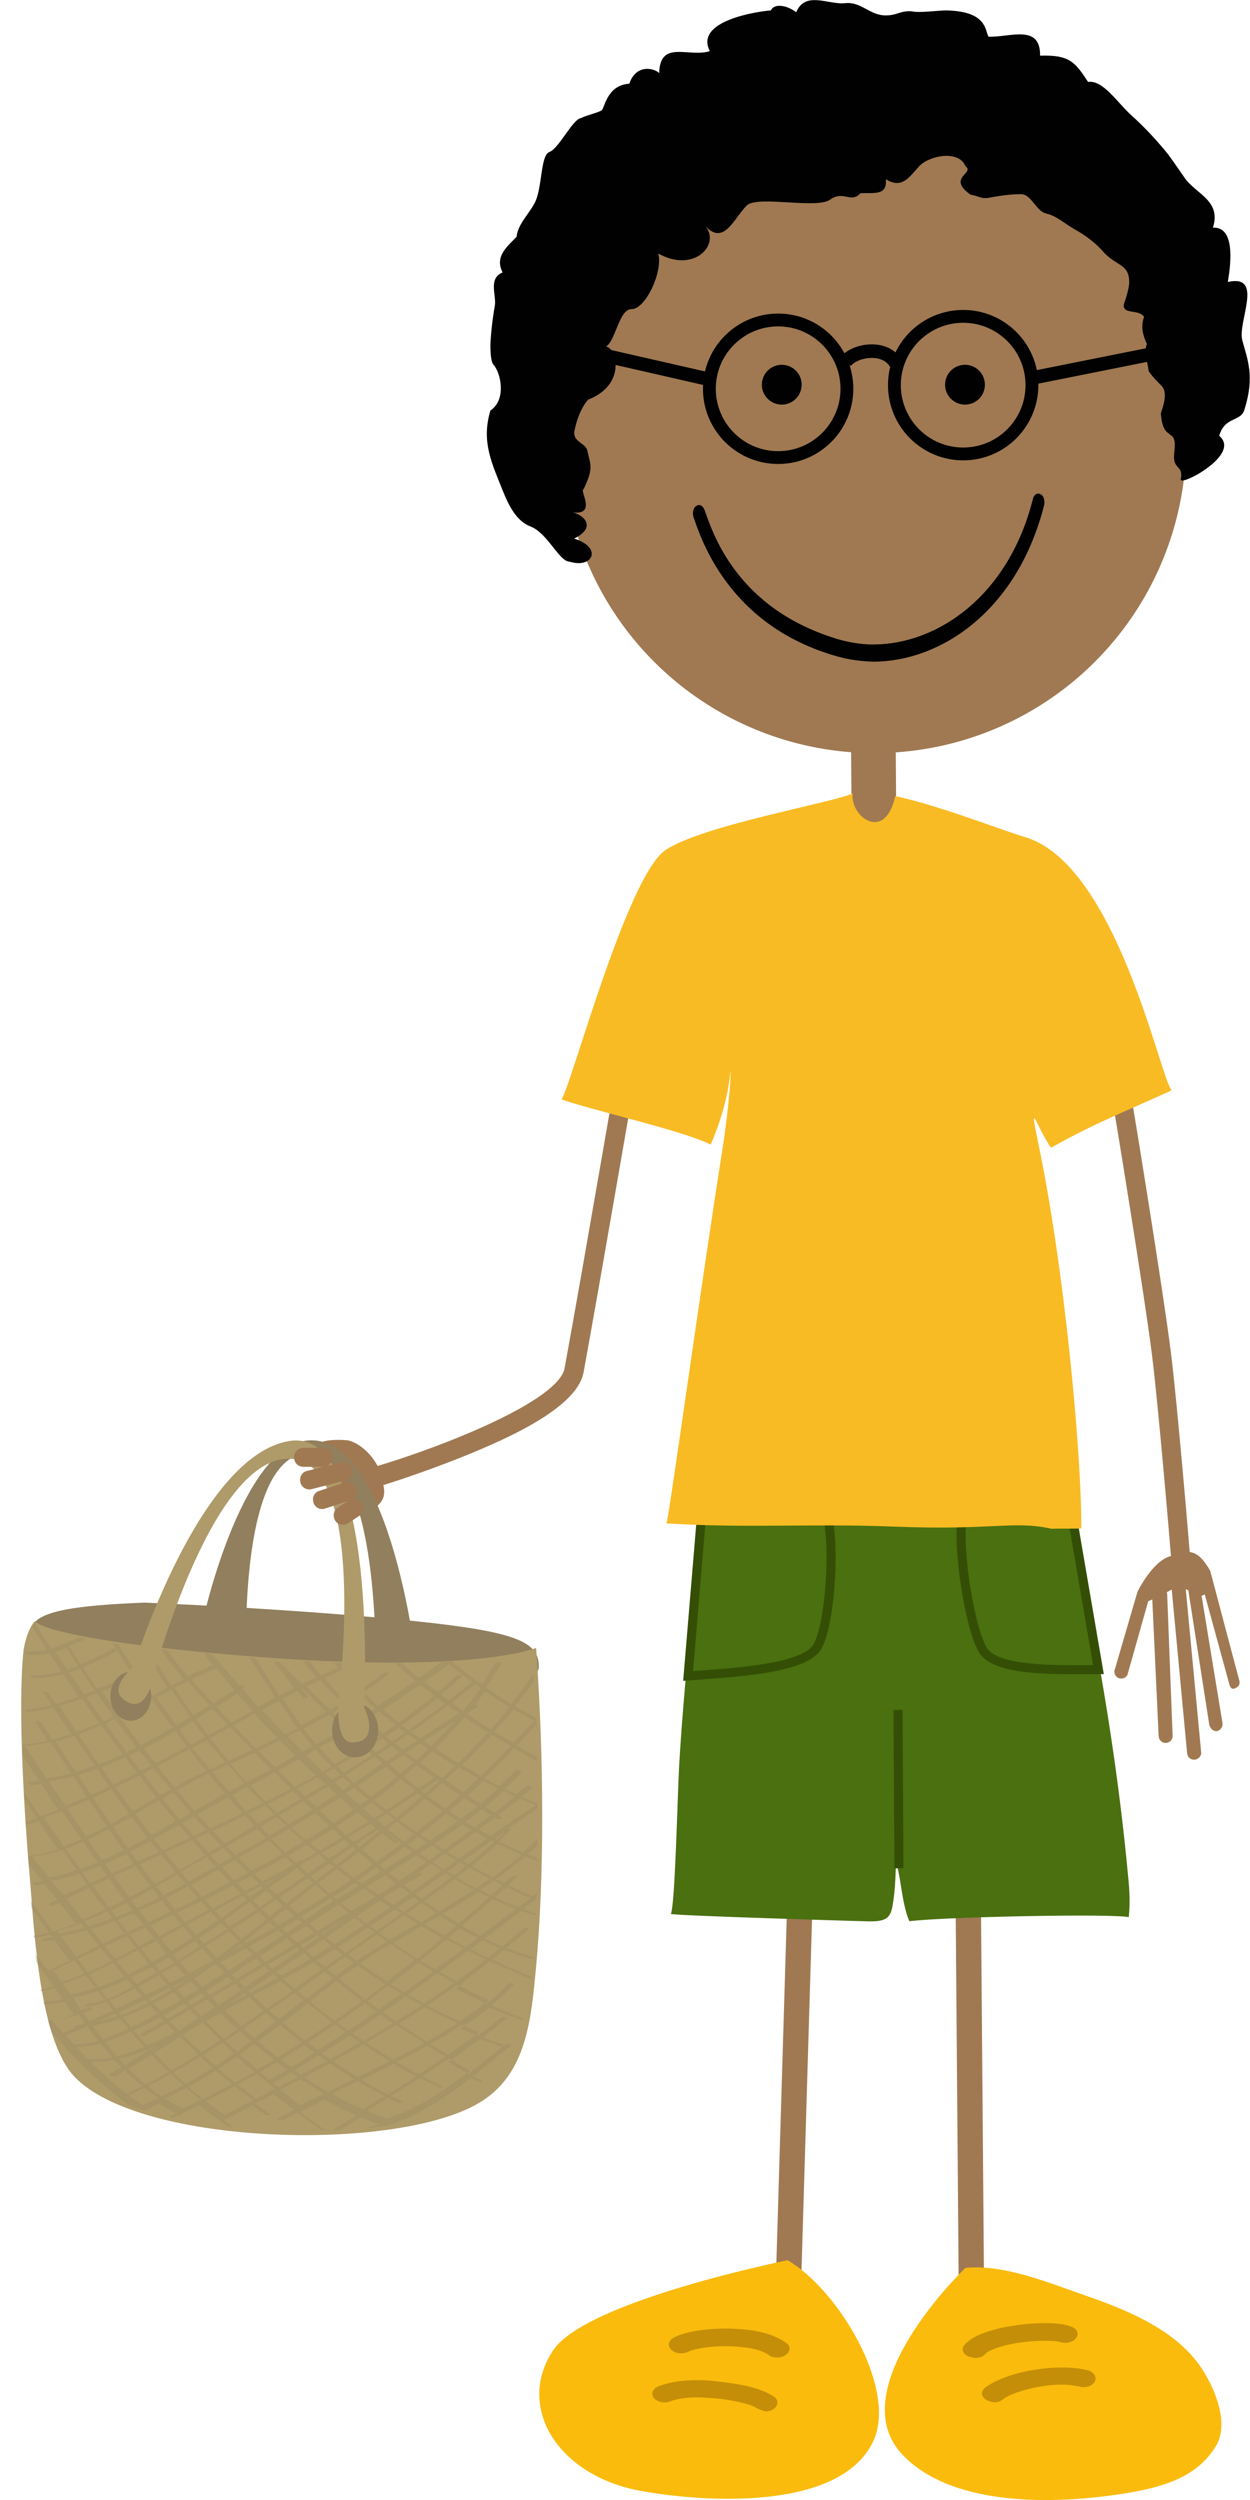 <?xml version="1.0" encoding="utf-8"?>
<!-- Generator: Adobe Illustrator 21.0.0, SVG Export Plug-In . SVG Version: 6.00 Build 0)  -->
<svg version="1.1" id="Layer_1" xmlns="http://www.w3.org/2000/svg" xmlns:xlink="http://www.w3.org/1999/xlink" x="0px" y="0px"
	 width="276.3px" height="552.4px" viewBox="0 0 276.3 552.4" enable-background="new 0 0 276.3 552.4" xml:space="preserve">
<path id="leg_1" fill="#A07952" d="M174.3,506.5C174.3,506.5,174.2,506.5,174.3,506.5c-1.7,0-2.9-1.4-2.8-2.9l2.6-86.6
	c0-1.6,1.4-2.8,2.9-2.7c1.6,0,2.8,1.4,2.7,2.9l-2.6,86.6C177.1,505.3,175.8,506.5,174.3,506.5z"/>
<path id="skin_leg_2" fill="#A07952" d="M214.7,506.5c-1.6,0-2.8-1.3-2.8-2.8l-0.7-86.6c0-1.6,1.2-2.8,2.8-2.9l0,0
	c1.6,0,2.8,1.3,2.8,2.8l0.7,86.6C217.5,505.2,216.3,506.5,214.7,506.5L214.7,506.5z"/>
<path id="skin_hand_1" fill="#A07952" d="M267.6,347.3c-0.2-0.4-0.5-1-0.9-1.5c-2.8-4.3-5.3-2.8-8.2-1.9c-3.8,1.2-7,7.6-7.1,7.9
	l-4.9,16.8c-0.4,0.8-0.1,1.7,0.6,2.1c0.8,0.4,1.7,0.1,2.1-0.6l4.6-16.3l0.9-0.4l1.4,30.1c0,0.9,0.7,1.6,1.5,1.6c0.5,0,1-0.2,1.3-0.6
	c0.2-0.3,0.3-0.6,0.3-0.9l-1.2-31.2c0-0.2,0-0.4-0.1-0.6c0.4-0.2,0.8-0.4,1.1-0.6l3.4,36.2c0.1,0.9,0.8,1.5,1.7,1.4
	c0.4,0,0.8-0.3,1.1-0.6c0.2-0.3,0.4-0.7,0.3-1.1l-3.4-36c1.3,0.8,0.4-0.2,0.6,0.5l4.6,29.5c0.2,0.8,0.9,1.5,1.7,1.4
	c0.4-0.1,0.7-0.3,0.9-0.6c0.3-0.4,0.4-0.8,0.3-1.3l-4.6-28l0.7-0.3l5.5,20.1c0.3,0.7,0.6,0.9,1.3,0.6c0.2-0.1,0.4-0.3,0.6-0.4
	c0.3-0.4,0.4-0.9,0.2-1.4l-6.2-23.4c0-0.1-0.1-0.1-0.1-0.2L267.6,347.3z"/>
<path fill="#4A700F" d="M154.2,333.1c0,0,0.3,1.8,0.1,4.7c-1.1,17.6-3.2,35-4.2,52.7c-0.4,8.3-0.9,30-1.8,32.4
	c2,0.4,39,1.5,42.6,1.6c4.7,0.2,5.9-0.4,6.4-3.5c1.1-6.2,0.3-11.9,1.3-7.4c0.7,3.4,1,7.6,2.4,10.9c7.9-1,45-1.7,48.5-0.9
	c0.3-2.9,0.2-5.7-0.1-8.6c-4.1-44.6-13.5-79.9-13-82.9C236.6,331.6,154.2,333.1,154.2,333.1z"/>
<path fill="#FABB0C" d="M213.4,501.1c8.7-0.9,19.2,3.6,26.8,6.2c10.5,3.6,19.8,8,25,15.4c3.3,4.7,6.6,12.7,3.6,17.7
	c-4,6.7-11.2,9.2-21.3,10.7c-16.6,2.5-37.5,2.2-47.9-8.6C185.4,527.8,213.4,501.1,213.4,501.1z"/>
<path fill="#FABB0C" d="M174.1,499.4c11.4,6.7,24,28.2,19.1,39.6c-6.7,15.4-35.7,14.2-51.4,11.4c-18.5-3.3-27.8-18.5-19.6-31
	C129.3,508.4,174.1,499.4,174.1,499.4z"/>
<path id="skin_hand_bottom_1" fill="#A07952" d="M81.7,333.9c4.5-2.5,3.2-5,2.5-8c-0.9-3.9-5.1-7.6-7.8-7.7
	c-2.7-0.2-5.3,0.1-5.8,0.8c-0.5,0.7-0.3,1.7,0.4,2.2c0,0,1.2-0.2,1.7-0.2c1.7,0,0.8,0.6,0.8,0.6l-1.2,2.4c-0.9-0.1,0.3,4.3,0.3,4.3
	c-0.8,0.2,1.1,2.2,1.3,3c0.1,0.2,1.5,2.8,1.7,3C76.1,334.6,77.7,335.6,81.7,333.9z"/>
<path id="skin_arm_1" fill="#A07952" d="M84.1,328c-0.9,0-1.8-0.6-2-1.5c-0.3-1.1,0.3-2.3,1.4-2.6c15.3-4.6,40-14.5,41.3-21.6
	c4-21.8,13.2-75.4,13.3-75.9c0.2-1.2,1.3-1.9,2.5-1.7s1.9,1.3,1.7,2.5c-0.1,0.5-9.3,54.1-13.3,76c-1,5.4-8.6,11.1-23.4,17.3
	c-10.4,4.4-20.7,7.6-20.8,7.6C84.6,327.9,84.3,328,84.1,328z"/>
<g id="bag">
	<path fill="#917F5E" d="M73.8,378.9c0,0,3.3,4.4,5,2.2c1.7-2.2-24.2-8.6-24.2-8.6s-3.1-49.8,13-51.4c16.1-1.7,15.4,45.4,15.4,45.4
		l8.9-0.1c0,0-6-51.4-24.8-48c-13.7,2.5-22.4,38.2-23.2,44.6c-0.7,5.2,32.1,10.4,31,12.1C73.8,376.7,73.8,378.9,73.8,378.9z"/>
	<path fill="#917F5E" d="M105.5,376c0,0,13.6-3.8,13.6-7.7c0-5.3-4.1-7.7-27.3-10.1c-27.3-2.8-59.9-4.1-59.9-4.1
		c-14.8,0.6-25.5,1.8-24.9,6.5c1.6,12.9,29.8,17.4,42.7,19C65.3,381.4,105.5,376,105.5,376z"/>
	<path fill="#AF9B69" d="M7.7,358.2c0,0,1.8,4,46.8,7.7c50.4,4.1,64-1.8,64-1.8c1.8,24.9,1.8,51,0,70.5
		c-1.1,11.6-2.1,23.3-11.9,29.6c-17.8,11.5-75.5,10-90.1-5.3c-8.2-8.6-9-34.4-10.1-46.2c-0.8-9.2-2.6-35-1.2-48
		C5.9,360,7.7,358.2,7.7,358.2z"/>
	<ellipse fill="#917F5E" cx="28.9" cy="374.8" rx="4.5" ry="5.4"/>
	<ellipse fill="#917F5E" cx="78.5" cy="382.3" rx="5.1" ry="6"/>
	<path opacity="0.3" fill="#917F5E" enable-background="new    " d="M108.3,433.3c3,1.4,6.1,2.8,9.1,4c0-0.2,0-0.4,0.1-0.5
		c-2.9-1.2-5.9-2.5-8.7-3.9c0.9-0.7,1.8-1.4,2.7-2.1c2.1,0.8,4.2,1.6,6.4,2.1c0-0.2,0-0.4,0-0.5c-2-0.5-4-1.2-6-2
		c1.6-1.3,3.2-2.7,4.8-4c0.4-0.4-0.8-0.5-1.1-0.2c-1.5,1.3-3,2.6-4.6,3.9c-1.3-0.6-2.6-1.2-3.9-1.8c2.7-2,5.4-4,8.1-6.1
		c1.1,0.4,2.2,0.8,3.3,1.1c0-0.2,0-0.3,0-0.5c-1-0.3-1.9-0.6-2.9-1c1-0.8,2-1.5,3-2.2c0-0.4,0-0.8,0.1-1.2c-0.1,0-0.1,0-0.2,0
		c-0.3,0.2-0.6,0.4-0.8,0.6c0,0,0,0-0.1,0c-1.8-0.8-3.5-1.6-5.3-2.5c0.7-0.6,1.4-1.2,2-1.8c0.3-0.3-0.9-0.4-1.1-0.2
		c-0.6,0.5-1.2,1.1-1.8,1.6c-0.6-0.3-1.2-0.6-1.8-0.9c2.2-1.6,4.4-3.3,6.5-5c0.9,0.4,1.8,0.7,2.7,1c0-0.2,0-0.5,0-0.7
		c-0.7-0.3-1.5-0.5-2.2-0.8c0.8-0.7,1.5-1.3,2.2-2c0-0.5,0-0.9,0-1.4c-1,1-2.1,2.1-3.2,3c-1.8-0.7-3.6-1.6-5.4-2.4
		c0.9-0.9,1.8-1.7,2.6-2.6c0.3-0.2-0.1-0.3-0.5-0.3c2.2-1.5,4.3-2.9,6.5-4.4c0-0.4,0-0.7,0-1.1c-1.2-0.5-2.4-1-3.6-1.5
		c0.8-0.6,1.6-1.3,2.4-2c0.2-0.1-0.9-0.6-1.2-0.4c-0.8,0.6-1.5,1.2-2.3,1.9c-0.9-0.4-1.8-0.8-2.6-1.2c1.3-1.2,2.5-2.3,3.7-3.6
		c0.3-0.3-0.8-0.8-1.1-0.6c-1.2,1.2-2.5,2.4-3.7,3.6c-1.1-0.6-2.3-1.2-3.4-1.8c1.4-1.4,2.9-2.8,4.3-4.2c0.8-0.8,1.5-1.6,2.3-2.4
		c1.7,1,3.4,2,5.1,2.9c0-0.3,0-0.7,0-1c-1.5-0.8-3-1.7-4.5-2.5c1.4-1.5,2.8-3,4.3-4.6c0-0.5,0-1-0.1-1.6c-1.5-0.8-3.1-1.7-4.6-2.5
		c1.4-1.8,2.8-3.6,4.2-5.5c0-0.6-0.1-1.1-0.1-1.7c-1.5,2.3-3.2,4.6-4.9,6.7c-1.9-1.1-3.7-2.3-5.6-3.6c1.2-1.7,2.3-3.5,3.4-5.3
		c0.1-0.3-1.2-0.5-1.3-0.2c-1,1.7-2,3.3-3,4.8c-2.3-1.6-4.5-3.3-6.6-5.1c-0.5,0-0.9,0.1-1.4,0.1l0,0c0,0,0,0-0.1,0
		c-0.3,0-0.5,0-0.8,0c-1.7,1.2-3.3,2.4-5,3.6c-1.3-1.1-2.6-2.2-3.8-3.3c-0.5,0-1,0-1.5,0c1.5,1.3,2.9,2.7,4.5,3.9
		c-2.7,1.9-5.5,3.7-8.3,5.5c-1.1-1-2.1-2-3.1-3c1.9-1.3,3.7-2.6,5.5-4c0.4-0.3-0.8-0.5-1.1-0.3c-1.6,1.3-3.3,2.5-5,3.7
		c-1.4-1.5-2.6-3.1-3.7-4.8c0.8-0.4,1.6-0.7,2.4-1.1c-0.5,0-1,0-1.5,0c-0.4,0.2-0.9,0.4-1.3,0.6c-0.1-0.2-0.2-0.4-0.4-0.6
		c-0.4,0-0.9,0-1.3,0c0.2,0.4,0.4,0.7,0.7,1.1c-1.2,0.6-2.5,1.1-3.7,1.7c-0.8-1-1.7-2-2.5-3.1c-0.5,0-1,0-1.5-0.1
		c0.9,1.2,1.9,2.4,2.9,3.6c-1,0.5-2.1,1-3.1,1.5c-1.7-1.6-3.3-3.2-4.9-4.8c-0.2-0.2-1.4-0.2-1.2,0.1c1.5,1.8,2.9,3.7,4.3,5.6
		c-1.1,0.5-2.2,1.1-3.2,1.7c-1.8-2.8-3.6-5.6-5.4-8.4c-0.4,0-0.8-0.1-1.3-0.1c2,3,3.9,6,5.8,8.9c-1.3,0.7-2.5,1.3-3.8,2
		c-1.2-1.3-2.3-2.6-3.5-3.9c0.2-0.1,0.3-0.2,0.5-0.3c0.3-0.2-0.8-0.7-1.1-0.5h-0.1c-2-2.3-4.1-4.7-6.1-7c-0.6-0.1-1.2-0.1-1.8-0.2
		c0.6,0.9,1.3,1.8,2,2.7c-1.9,0.8-3.7,1.6-5.5,2.5c-1.5-1.8-3-3.7-4.4-5.6c-0.1-0.1-0.2-0.2-0.2-0.3c-0.4,0-0.8-0.1-1.3-0.1
		c1.5,2.3,3.2,4.5,5,6.6c-0.9,0.5-1.9,1-2.8,1.4c-1.7-2.7-3.4-5.5-5-8.3c-0.4,0-0.8-0.1-1.2-0.1c1.7,3,3.5,6,5.4,8.9
		c-1.1,0.6-2.2,1.2-3.3,1.8c-1-1.5-2.1-3-3.1-4.5c1-0.4,1.9-0.8,2.9-1.2c0.4-0.2-0.7-0.5-1.1-0.4c-0.7,0.3-1.5,0.6-2.2,1
		c-1.4-2.1-2.7-4.2-4.1-6.3c-0.4-0.1-0.8-0.1-1.2-0.2c1.4,2.3,2.9,4.6,4.4,6.8c-2.6,1.1-5.2,2.3-7.8,3.3c-1.1-1.6-2.2-3.2-3.2-4.8
		c2.6-1,5.1-2.3,7.6-3.6c0.4-0.2-0.7-0.7-1-0.5c-2.3,1.3-4.6,2.4-7.1,3.4c-0.8-1.2-1.6-2.4-2.3-3.6c-0.1-0.1-0.3-0.2-0.6-0.2
		c1.4-0.6,2.8-1.2,4.2-1.8c-0.6-0.1-1.1-0.2-1.6-0.3c-2,0.9-4.1,1.8-6.2,2.4c-1.2-1.8-2.4-3.7-3.6-5.5c-0.1,0.1-0.3,0.4-0.6,0.8
		c1.1,1.7,2.2,3.3,3.3,5c-1.5,0.3-3,0.5-4.5,0.4c-0.8,0,0.1,0.7,0.5,0.7c1.5,0.1,3,0,4.5-0.3c0.9,1.3,1.8,2.7,2.7,4
		c-2.1,0.6-4.3,0.9-6.5,0.9c-0.9,0.1,0.1,0.6,0.5,0.6c2.2,0,4.3-0.4,6.4-0.9c1.1,1.7,2.3,3.3,3.4,5c-1.7,0.6-3.4,1.1-5.1,1.6
		c-0.5-0.8-1-1.6-1.5-2.4c-0.2-0.4-1.4-0.4-1.2-0.1c0.6,0.9,1.2,1.8,1.8,2.7c-1.8,0.5-3.7,0.9-5.6,1.1c-0.8,0.1,0.2,0.6,0.6,0.5
		c1.8-0.2,3.6-0.6,5.4-1c1.3,2,2.6,3.9,3.9,5.9c-1.3,0.4-2.7,0.8-4.1,1.2c-0.8-1.3-1.7-2.6-2.5-3.9c-0.2-0.3-1.4-0.2-1.2,0.1
		c0.9,1.4,1.8,2.7,2.6,4.1c-1.8,0.4-3.7,0.6-5.6,0.8c0,0.8,0.1,1.6,0.1,2.5c1.2,1.8,2.5,3.6,3.7,5.5c-0.8,0.1-1.5,0.2-2.3,0.3
		c-0.7,0,0.4,0.6,0.7,0.6c0.7-0.1,1.4-0.1,2-0.2c1.3,1.9,2.6,3.8,3.8,5.7c-1.3,0.5-2.7,1-4,1.5c-1.2-1.8-2.4-3.6-3.6-5.4
		c0,0.5,0.1,1.1,0.1,1.6c0.9,1.4,1.8,2.7,2.8,4.1c-0.8,0.3-1.6,0.6-2.4,0.9c0,0,0,0-0.1,0c0,0.1,0,0.3,0,0.4
		c0.2,0.1,0.5,0.1,0.7,0.1c0.7-0.2,1.4-0.5,2.1-0.8c1.4,2.1,2.9,4.2,4.4,6.3c-2.1,0.7-4.2,1.2-6.5,1.4c-0.1,0-0.1,0-0.2,0.1
		c0,0.6,0.1,1.2,0.1,1.7c1,1.3,2.1,2.5,3.1,3.8c-0.7,0.1-1.4,0.3-2.1,0.4c-0.6,0.1,0.5,0.6,0.8,0.6c0.6-0.1,1.2-0.2,1.8-0.3
		c0.9,1.2,1.9,2.3,2.8,3.5c-0.7,0.3-1.3,0.6-2,0.9c-0.4,0.2,0.8,0.5,1.1,0.3c0.4-0.2,0.9-0.4,1.3-0.6c1.2,1.5,2.5,3,3.7,4.6
		c-1.7,0.7-3.4,1.3-5.1,1.8c-1.6-2.2-3.2-4.5-4.9-6.7c0,0.5,0.1,0.9,0.1,1.4c1.3,1.8,2.7,3.7,4,5.5c-1.1,0.3-2.3,0.6-3.5,0.7
		c0,0.2,0,0.3,0.1,0.5c1.3-0.2,2.5-0.5,3.7-0.8c0.1,0.2,0.3,0.4,0.4,0.6c-0.7,0.1-1.3,0.3-2,0.4c-0.8,0.1,0.2,0.6,0.6,0.5
		c0.6-0.1,1.2-0.2,1.8-0.3c1.1,1.5,2.3,3.1,3.4,4.6c-1.6,0.7-3.2,1.5-4.8,2.2c-0.9-1.2-1.8-2.4-2.8-3.6c0.1,0.6,0.1,1.1,0.2,1.7
		c1.3,1.8,2.6,3.5,3.9,5.4c-1,0.3-2,0.5-2.9,0.7c0,0.1,0,0.3,0.1,0.4c1-0.2,2.1-0.5,3.1-0.7c0.6,0.8,1.1,1.6,1.7,2.4
		c-1.4,0.3-2.9,0.5-4.3,0.6c0,0.2,0.1,0.4,0.1,0.6c1.6-0.1,3.1-0.3,4.6-0.6c0.7,1,1.3,1.9,2,2.9c-1.9,0.7-3.8,1.1-5.7,1.2
		c0.2,0.9,0.5,1.7,0.8,2.6c0.4,0.4,0.8,0.9,1.2,1.3c-0.1,0.1,0.1,0.2,0.3,0.3c0.5,0.6,1.1,1.2,1.6,1.8c-0.6,0,0.2,0.5,0.5,0.6
		c4.2,4.5,8.7,8.7,13.7,12.3c1,0.4,2.1,0.7,3.2,1c1.1-0.5,2.2-1,3.3-1.5c1.2,0.8,2.5,1.5,3.8,2.2c-0.6,0.2-1.1,0.5-1.7,0.7
		c0.3,0.1,0.7,0.2,1,0.2c0.4-0.2,0.9-0.4,1.3-0.6c0.4,0.1,0.9,0,0.6-0.3c1.3-0.6,2.6-1.2,3.9-1.8c2.1,1.6,4.2,3.2,6.5,4.7
		c0.4,0,0.8,0.1,1.1,0.1c-0.8-0.5-1.6-1-2.3-1.6h0.1c2.1-1.1,4.2-2.1,6.3-3.2c0.9,0.7,1.9,1.4,2.8,2c0.3,0.2,1.5,0.2,0.9-0.2
		c-1-0.7-2-1.4-3.1-2.2c1.4-0.7,2.8-1.4,4.1-2.1c1.5,1.2,3,2.3,4.5,3.5c-1.2,0.6-2.4,1.2-3.6,1.9c-0.4,0.2,0.7,0.6,1,0.4
		c1.1-0.6,2.2-1.2,3.3-1.7c1.8,1.3,3.6,2.6,5.4,3.9c0.3,0,0.6,0,0.9,0c-1.9-1.3-3.8-2.7-5.7-4.1c1.8-0.9,3.6-1.8,5.4-2.7
		c2.3,1.3,4.7,2.4,7.1,3.5c-1.8,1.1-3.6,2.2-5.3,3.3c0.6,0,1.1-0.1,1.7-0.1c1.5-0.9,3-1.9,4.6-2.8c1.3,0.6,2.7,1.1,4.1,1.6
		c-0.7,0.2-1.5,0.4-2.3,0.6c-0.2,0-0.2,0.1-0.1,0.2c1.5-0.2,3.1-0.4,4.5-0.6h-0.1c6.7-2.2,12.6-6.2,18.2-10.5c0.5,0.3,1,0.5,1.5,0.8
		c0.3,0.2,1.4,0.1,0.7-0.3c-0.6-0.3-1.1-0.6-1.7-0.9c2.8-2.2,5.6-4.6,8.4-6.7c0.2-0.2-0.9-0.6-1.2-0.4c-2.7,2.2-5.4,4.4-8.2,6.6
		c-1.5-0.8-3-1.7-4.5-2.6c2.4-1.7,4.8-3.4,7.1-5.1c1.4,0.5,2.8,1,4.2,1.5c0.5,0.2,1.3-0.1,0.4-0.4c-1.4-0.4-2.7-0.9-4.1-1.4
		c1.7-1.3,3.4-2.7,5.1-4.1c0.4-0.3-0.8-0.5-1.1-0.3c-1.6,1.4-3.3,2.7-5,4c-1.3-0.5-2.6-1-3.9-1.6c2.2-1.5,4.3-3,6.4-4.7
		c2.4,1.1,4.8,2,7.3,2.9c0-0.2,0.1-0.3,0.1-0.5c-2.4-0.9-4.7-1.8-7-2.8c1.7-1.4,3.3-2.9,4.9-4.5c0.3-0.3-0.8-0.6-1.1-0.3
		c-1.5,1.6-3.1,3-4.8,4.4c-2.3-1-4.6-2.1-6.8-3.3C103.9,436.6,106.1,435,108.3,433.3z M100.9,437.8c-1.3-0.7-2.5-1.4-3.8-2.1
		c2.1-1.6,4.2-3.1,6.3-4.7c1.3,0.7,2.7,1.3,4,1.9C105.3,434.6,103.1,436.2,100.9,437.8z M19.4,454.9c-0.9-0.9-1.7-1.7-2.5-2.6
		c1.8,0,3.5-0.3,5.3-0.8c0.8,1,1.7,2.1,2.6,3.1c-1.7,0.3-3.5,0.5-5.2,0.3C19.5,454.9,19.5,454.9,19.4,454.9z M17.6,412.8
		c-1-1.4-2.1-2.9-3.1-4.3c1.3-0.5,2.6-1,3.9-1.6c1,1.5,2.1,3,3.2,4.6c-1.3,0.5-2.6,1.1-3.9,1.5C17.6,412.9,17.6,412.9,17.6,412.8z
		 M18.9,405.5c-1.3-2-2.7-3.9-4-5.9c1.6-0.6,3.2-1.3,4.7-2c1.3,2,2.7,3.9,4,5.9c-1.5,0.8-3,1.6-4.5,2.3
		C19,405.7,18.9,405.6,18.9,405.5z M25.4,379.8c1.6,2.1,3.1,4.2,4.8,6.3c-0.7,0.4-1.5,0.7-2.2,1.1c-1-1.3-1.9-2.6-2.9-3.9
		c-0.6-0.8-1.2-1.7-1.8-2.5C24,380.5,24.7,380.1,25.4,379.8z M22.9,380.3c-1.3-1.8-2.5-3.5-3.8-5.3c0.8-0.3,1.5-0.6,2.3-0.9
		c1.2,1.7,2.4,3.4,3.7,5.1C24.4,379.7,23.7,380,22.9,380.3z M79.3,379.8c-0.9,0.5-1.7,1.1-2.6,1.6c-1-1-2.1-2-3.1-3
		c0.9-0.5,1.7-1,2.5-1.5C77.2,377.9,78.3,378.9,79.3,379.8z M47.7,456.5c-0.9-0.8-1.8-1.6-2.7-2.5c1.4-0.9,2.8-1.8,4.2-2.7
		c0.8,0.8,1.7,1.6,2.5,2.4c-1.3,0.9-2.5,1.8-3.8,2.6C47.8,456.3,47.7,456.4,47.7,456.5z M29.5,448.6c0.1,0,0.2-0.1,0.3-0.1
		c1.9-0.9,3.8-1.8,5.6-2.8c0.3,0.3,0.5,0.6,0.8,0.8c-1.7,1-3.4,2-5.2,3c-0.4,0.2,0.8,0.5,1.1,0.3c1.6-0.9,3.1-1.8,4.7-2.7
		c0.7,0.7,1.3,1.4,2,2c-2.1,1-4.1,2-6.3,2.9C31.5,450.9,30.5,449.7,29.5,448.6z M27.1,445.7c2.1-0.7,4.1-1.6,6.1-2.6
		c0.5,0.6,1.1,1.2,1.6,1.8c-0.5,0.3-0.9,0.5-1.4,0.8c-1.4,0.7-2.9,1.5-4.4,2.3C28.3,447.2,27.7,446.4,27.1,445.7z M28.4,448.2
		c-1.8,0.9-3.7,1.7-5.6,2.4c-0.8-1-1.6-2-2.3-3c2-0.4,4-0.9,6-1.6C27.1,446.7,27.7,447.4,28.4,448.2z M33.9,390.7
		c1.3,1.6,2.6,3.1,3.9,4.7c-0.8,0.4-1.6,0.9-2.4,1.3c-1.3-1.6-2.5-3.2-3.8-4.8C32.3,391.5,33.1,391.1,33.9,390.7z M31.1,391.3
		c-0.9-1.1-1.7-2.3-2.6-3.4c0.8-0.4,1.5-0.7,2.3-1.1c0.9,1.1,1.7,2.2,2.6,3.3C32.6,390.5,31.9,390.9,31.1,391.3z M85.9,385.3
		c-0.9,0.6-1.9,1.3-2.8,1.9c-0.5-0.4-0.9-0.8-1.4-1.3c0.9-0.6,1.8-1.2,2.8-1.8C84.9,384.5,85.4,384.9,85.9,385.3z M95.3,385.8
		c-0.5-0.4-1.1-0.7-1.6-1.1c2.3-1.5,4.6-3,6.9-4.5C98.9,382.1,97.2,384,95.3,385.8L95.3,385.8z M94.2,386.1c0.2,0.1,0.3,0.2,0.5,0.3
		c-0.9,0.8-1.8,1.7-2.7,2.5c-0.7-0.5-1.4-1.1-2.2-1.6c1-0.7,2-1.4,3-2.1C93.4,385.5,93.8,385.8,94.2,386.1z M39.5,448.7
		c-0.7-0.7-1.3-1.4-2-2.1c1.5-0.9,3-1.7,4.5-2.6c0.6,0.6,1.2,1.3,1.8,1.9c-1.1,0.8-2.3,1.5-3.4,2.3l-0.1,0.1
		C40,448.5,39.8,448.6,39.5,448.7z M46.1,391.9c1.2,1.5,2.5,3,3.7,4.4c-2.3,1.2-4.6,2.5-6.8,3.8c-1.3-1.5-2.6-3-3.9-4.6
		c2.2-1.2,4.4-2.4,6.7-3.5C45.9,392,46,392,46.1,391.9z M73.8,390.7c0.5,0.5,1,1,1.5,1.4c-0.6,0.4-1.3,0.8-1.9,1.2
		c-0.5-0.5-1-1-1.5-1.5C72.5,391.5,73.1,391.1,73.8,390.7z M84.3,418.4c-0.2,0.1-0.4,0.2-0.6,0.3c-0.9-0.6-1.8-1.2-2.7-1.8
		c1.4-0.9,2.8-1.7,4.2-2.6c0.8,0.6,1.5,1.2,2.3,1.9C86.4,416.9,85.3,417.7,84.3,418.4z M71.9,434.7c-0.6-0.5-1.3-1.1-1.9-1.6
		c1.3-0.8,2.7-1.6,4-2.5c0.6,0.4,1.2,0.9,1.8,1.3C74.5,432.8,73.2,433.7,71.9,434.7C71.9,434.6,71.9,434.6,71.9,434.7z M69.3,432.4
		c-0.5-0.4-1-0.9-1.5-1.4c1.2-0.8,2.4-1.7,3.7-2.5c0.6,0.5,1.2,1,1.8,1.4C71.9,430.8,70.6,431.6,69.3,432.4z M54.1,439.1
		c-0.4-0.4-0.9-0.9-1.3-1.3c1.9-1.1,3.8-2.2,5.7-3.4c0.3,0.3,0.7,0.7,1,1C57.8,436.7,55.9,437.9,54.1,439.1z M57.7,407.6
		c0.6-0.3,1.1-0.6,1.7-1c1,1,2,2,3,3c-2.2,1.3-4.5,2.5-6.8,3.7c-1-1-1.9-1.9-2.9-2.9C54.4,409.5,56.1,408.6,57.7,407.6z M52.1,409.9
		c-0.7-0.7-1.3-1.3-1.9-2c2.2-1.3,4.4-2.6,6.7-3.8c0.6,0.7,1.3,1.4,2,2c-0.2,0.1-0.5,0.3-0.7,0.4C56,407.6,54.1,408.7,52.1,409.9z
		 M75.6,406c-1.7,1-3.4,2-5,2.9c-0.7-0.6-1.4-1.1-2-1.7c1.7-1,3.4-2.1,5-3.1C74.2,404.7,74.9,405.4,75.6,406z M74.4,403.5
		c1.5-1,3.1-2,4.6-3.1c0.8,0.7,1.6,1.4,2.4,2.1c-1.6,1-3.3,2-4.9,3C75.8,404.8,75.1,404.2,74.4,403.5z M69.9,409.3
		c-1,0.6-2,1.1-3,1.7c-0.2,0-0.4,0-0.6,0c-0.3,0.2-0.6,0.4-0.9,0.6c-0.6-0.5-1.1-1.1-1.7-1.6c1.4-0.8,2.7-1.6,4.1-2.4
		C68.6,408.1,69.2,408.7,69.9,409.3z M64.9,412c-0.1,0-0.1,0.1-0.2,0.1c-2.2,1.2-4.4,2.4-6.7,3.6c-0.6-0.6-1.2-1.1-1.7-1.7
		c2.3-1.2,4.5-2.4,6.8-3.7C63.7,410.9,64.3,411.5,64.9,412z M60.8,415c-0.7,0.5-1.3,1-2,1.5c-0.1-0.1-0.2-0.2-0.3-0.3
		C59.3,415.8,60.1,415.4,60.8,415z M65.6,412.7c0.6,0.6,1.2,1.1,1.8,1.7c-2,1.4-3.9,2.7-5.9,4.1c-0.1,0.1-0.2,0.2-0.3,0.2
		c-0.6-0.5-1.1-1-1.7-1.6C61.6,415.7,63.6,414.2,65.6,412.7z M68,415c0.4,0.4,0.8,0.7,1.2,1c-2,1.5-4,3-5.9,4.6
		c-0.5-0.4-1-0.9-1.5-1.4C63.9,417.8,65.9,416.4,68,415z M67.4,424.2c-0.3-0.2-0.6-0.5-0.9-0.7c2.2-1.3,4.4-2.7,6.5-4.1
		c0.2,0.2,0.5,0.4,0.7,0.6c-1,0.6-2,1.3-3,1.9C69.7,422.7,68.6,423.5,67.4,424.2z M65.8,422.8c-0.6-0.6-1.3-1.1-1.9-1.7
		c2-1.5,3.9-3.1,5.9-4.6c0.8,0.7,1.7,1.5,2.6,2.2C70.2,420.1,68,421.5,65.8,422.8z M62.6,421.1c-0.1,0.1-0.3,0.2-0.4,0.3
		c-0.9,0.7-1.7,1.4-2.6,2.1c-0.6-0.5-1.1-1.1-1.7-1.7c1-0.7,2.1-1.4,3.1-2.1C61.6,420.2,62.1,420.7,62.6,421.1z M63.2,421.7
		c0.6,0.5,1.2,1.1,1.8,1.6c-1.2,0.7-2.3,1.4-3.5,2.1c-0.4-0.4-0.9-0.9-1.3-1.3C61.2,423.3,62.2,422.5,63.2,421.7z M65.8,424
		c0.3,0.3,0.6,0.5,0.9,0.8c-1.1,0.8-2.3,1.5-3.4,2.3c-0.3-0.3-0.7-0.6-1-1C63.5,425.4,64.6,424.7,65.8,424z M62.6,427.5
		c-2,1.3-4,2.7-6.1,4c-0.5-0.5-1-0.9-1.4-1.4c2.2-1.2,4.3-2.4,6.4-3.6C61.9,426.8,62.2,427.2,62.6,427.5z M63.4,428.3
		c0.5,0.5,1,0.9,1.6,1.4c-2.1,1.3-4.3,2.5-6.4,3.8c-0.4-0.4-0.8-0.8-1.2-1.2C59.3,430.9,61.4,429.6,63.4,428.3z M64.1,427.8
		c1.2-0.8,2.3-1.5,3.5-2.3c0.6,0.5,1.2,1,1.9,1.5c-1.3,0.7-2.5,1.5-3.8,2.2C65.2,428.8,64.7,428.3,64.1,427.8z M68.3,425
		c0.2-0.1,0.3-0.2,0.5-0.3c2-1.3,4-2.6,6-3.9c0.7,0.6,1.5,1.2,2.2,1.8c-2.3,1.3-4.5,2.7-6.8,4C69.6,426.1,69,425.5,68.3,425z
		 M75.6,424.4c-1.4,1-2.9,2-4.3,3c-0.1-0.1-0.2-0.2-0.3-0.3C72.5,426.3,74,425.3,75.6,424.4z M77.6,422.3c-0.7-0.6-1.5-1.2-2.2-1.8
		c1.7-1.1,3.3-2.1,5-3.2c0.9,0.6,1.8,1.2,2.6,1.8C81.2,420.2,79.4,421.2,77.6,422.3z M74.4,419.7c-0.2-0.2-0.5-0.4-0.7-0.6
		c1.6-1,3.2-2.1,4.8-3.1c0.3,0.2,0.6,0.4,0.9,0.6C77.7,417.6,76.1,418.6,74.4,419.7z M72.9,418.4c-0.9-0.7-1.7-1.5-2.6-2.3
		c1.4-1.1,2.8-2.1,4.1-3.2c1,0.8,2.1,1.6,3.1,2.4C76.1,416.4,74.5,417.4,72.9,418.4z M69.8,415.6c-0.4-0.3-0.8-0.7-1.1-1
		c1.4-1,2.8-1.9,4.2-2.9c0.3,0.3,0.7,0.5,1,0.8C72.5,413.5,71.1,414.5,69.8,415.6z M68,414c-0.6-0.6-1.2-1.1-1.8-1.7
		c0.4-0.3,0.9-0.6,1.3-0.9l0,0c1-0.5,2-1.1,2.9-1.7c0.6,0.5,1.1,0.9,1.7,1.4C70.8,412.1,69.4,413,68,414z M71.1,409.4
		c1.7-1,3.4-1.9,5-2.9c0.4,0.4,0.8,0.7,1.2,1.1c-1.5,1-3.1,2.1-4.6,3.1C72.2,410.3,71.6,409.8,71.1,409.4z M77,405.9
		c1.7-1,3.3-2,4.9-3c0.4,0.3,0.8,0.7,1.2,1c-0.1,0-0.2,0-0.2,0.1c-1.6,1-3.1,2-4.7,3C77.8,406.7,77.4,406.3,77,405.9z M78.2,399.8
		c-0.3,0.2-0.7,0.5-1,0.7c-1.2,0.8-2.3,1.6-3.5,2.3c-1-0.9-2-1.9-3-2.8c1.5-0.9,3-1.9,4.5-2.8C76.1,398,77.1,398.9,78.2,399.8z
		 M72.7,403.4c-1.7,1.1-3.4,2.1-5.1,3.2c-1.1-0.9-2.1-1.9-3.2-2.8c1.7-1,3.5-2.1,5.2-3.2C70.7,401.5,71.7,402.4,72.7,403.4z
		 M67.1,406.9c-1.3,0.8-2.7,1.6-4.1,2.4c-1-1-2-2-3-3c1.3-0.7,2.6-1.5,3.8-2.2C65,405,66,405.9,67.1,406.9z M54.8,413.8
		c-1,0.6-2.1,1.1-3.1,1.6c-0.9-0.9-1.8-1.9-2.6-2.8c1-0.6,1.9-1.1,2.9-1.7C52.9,411.9,53.8,412.9,54.8,413.8z M55.5,414.5
		c0.6,0.6,1.2,1.1,1.8,1.7c-1.1,0.6-2.2,1.1-3.2,1.7c-0.6-0.6-1.1-1.2-1.7-1.8C53.4,415.6,54.4,415.1,55.5,414.5z M57.7,416.7
		c0.1,0.1,0.3,0.2,0.4,0.4c-1,0.7-1.9,1.4-2.9,2.1c-0.3-0.3-0.5-0.5-0.8-0.8C55.6,417.8,56.7,417.3,57.7,416.7z M58.8,417.7
		c0.6,0.5,1.1,1,1.7,1.6c-1,0.7-2.1,1.4-3.1,2.1c-0.5-0.5-1-1-1.5-1.5C56.9,419.1,57.9,418.4,58.8,417.7z M56.7,421.8
		c-1.9,1.3-3.9,2.6-5.9,3.9c-0.4-0.4-0.9-0.9-1.3-1.4c1.9-1.3,3.8-2.7,5.7-4.1C55.7,420.9,56.2,421.3,56.7,421.8z M57.2,422.4
		c0.6,0.6,1.2,1.1,1.7,1.7c-1.8,1.5-3.7,2.9-5.5,4.4c-0.7-0.7-1.4-1.4-2.1-2.2C53.3,425,55.2,423.7,57.2,422.4z M58.6,425.3
		c0.3-0.2,0.6-0.5,0.9-0.7c0.4,0.4,0.8,0.8,1.3,1.2c-2.1,1.2-4.3,2.4-6.4,3.6c-0.1-0.1-0.3-0.3-0.4-0.4
		C55.6,427.8,57.1,426.5,58.6,425.3z M53.7,429.8c-0.7,0.4-1.4,0.8-2.1,1.1c0.6-0.5,1.2-1,1.8-1.4C53.5,429.6,53.6,429.7,53.7,429.8
		z M54.4,430.5c0.5,0.5,1,1,1.5,1.4c-1.8,1.2-3.6,2.3-5.4,3.5c-0.6-0.6-1.2-1.3-1.8-1.9C50.6,432.6,52.5,431.5,54.4,430.5z
		 M56.7,432.7c0.4,0.4,0.8,0.8,1.2,1.2c-1.9,1.1-3.8,2.2-5.7,3.4c-0.3-0.3-0.6-0.7-1-1C53,435,54.8,433.9,56.7,432.7z M59.2,434.1
		c2.1-1.3,4.3-2.5,6.4-3.8c0.2,0.2,0.4,0.4,0.6,0.6c-2,1.4-4.1,2.8-6.1,4.2C59.9,434.7,59.5,434.4,59.2,434.1z M66.4,429.8
		c1.3-0.7,2.5-1.5,3.8-2.2c0.1,0.1,0.3,0.2,0.4,0.3c-1.2,0.8-2.4,1.6-3.6,2.5C66.8,430.2,66.6,430,66.4,429.8z M72.1,428.1
		c2.1-1.5,4.2-2.9,6.3-4.4c0.7,0.5,1.4,1.1,2.1,1.6c-2.2,1.5-4.4,2.9-6.6,4.3C73.3,429.1,72.7,428.6,72.1,428.1z M79.9,416.2
		c-0.3-0.2-0.6-0.4-0.9-0.7c1.4-0.9,2.8-1.9,4.1-2.9c0.4,0.3,0.7,0.6,1.1,0.9C82.8,414.4,81.4,415.3,79.9,416.2z M78.2,414.9
		c-1.1-0.8-2.1-1.6-3.2-2.4c1.4-1.1,2.8-2.2,4.2-3.3c1.1,0.9,2.1,1.8,3.2,2.7C81,413,79.6,414,78.2,414.9z M74.4,412
		c-0.3-0.3-0.7-0.5-1-0.8c0.1-0.1,0.2-0.1,0.3-0.2c1.4-1,2.8-2,4.2-3c0.2,0.2,0.5,0.4,0.7,0.7C77.2,409.9,75.8,410.9,74.4,412z
		 M78.7,407.5c1.6-1.1,3.2-2.2,4.8-3.2c0.1,0.1,0.2,0.2,0.3,0.3c-0.8,0.6-1.6,1.2-2.3,1.9c-0.7,0.6-1.4,1.1-2.1,1.7
		C79.2,407.9,79,407.7,78.7,407.5z M78.4,397.9c-0.6-0.6-1.3-1.1-1.9-1.7c0.6-0.4,1.2-0.8,1.9-1.2c0.4,0.4,0.8,0.7,1.2,1.1
		c0.6,0.5,1.2,1,1.8,1.4c-0.6,0.5-1.2,0.9-1.9,1.4C79.1,398.5,78.8,398.2,78.4,397.9z M74.4,396.4c-1.5,1-3,1.9-4.4,2.9
		c-0.7-0.6-1.3-1.3-2-1.9c1.5-0.9,3-1.8,4.5-2.7C73.1,395.3,73.7,395.9,74.4,396.4z M69,399.9c-1.7,1.1-3.4,2.2-5.2,3.2
		c-0.7-0.6-1.4-1.3-2.1-2c1.8-1,3.5-2.1,5.3-3.1C67.7,398.6,68.4,399.2,69,399.9z M63.3,403.4c-1.2,0.7-2.5,1.5-3.8,2.2
		c-0.7-0.7-1.3-1.4-1.9-2c1.2-0.7,2.4-1.4,3.6-2.1C61.9,402.1,62.6,402.8,63.3,403.4z M58.3,402.2c-0.4,0.2-0.9,0.5-1.3,0.8
		c-0.7-0.8-1.4-1.5-2.1-2.3c1.2-0.6,2.5-1.2,3.7-1.8c0.7,0.7,1.4,1.3,2,2C59.9,401.4,59.1,401.8,58.3,402.2z M56.3,403.4
		c-2.2,1.3-4.4,2.6-6.6,3.9c-0.9-0.9-1.8-1.9-2.6-2.8c2.4-1.1,4.7-2.2,7.1-3.4C54.8,401.9,55.5,402.7,56.3,403.4z M46.5,404
		c-0.9-1-1.9-2.1-2.8-3.1c2.2-1.3,4.5-2.5,6.8-3.8c1,1.2,2.1,2.4,3.1,3.5C51.3,401.8,48.9,402.9,46.5,404z M46.1,404.9
		c0.9,1,1.8,1.9,2.7,2.9c-0.9,0.5-1.8,1.1-2.7,1.6c-0.9-1.1-1.9-2.1-2.8-3.2C44.2,405.8,45.2,405.3,46.1,404.9z M49.3,408.3
		c0.6,0.7,1.3,1.3,2,2c-1,0.6-1.9,1.1-2.9,1.7c-0.6-0.7-1.3-1.4-1.9-2.1C47.5,409.4,48.4,408.8,49.3,408.3z M47.6,412.4
		c-1.9,1.1-3.9,2.2-5.9,3.3c-0.6-0.7-1.2-1.4-1.8-2.1c1.9-1.1,3.8-2.2,5.8-3.3C46.4,411,47,411.7,47.6,412.4z M48.2,413.1
		c0.9,0.9,1.8,1.9,2.6,2.8c-2.1,1.1-4.1,2.1-6.2,3.2c-0.8-0.9-1.5-1.7-2.3-2.6C44.3,415.3,46.3,414.2,48.2,413.1z M51.5,416.6
		c0.6,0.6,1.1,1.2,1.7,1.8c-0.2,0.1-0.4,0.2-0.5,0.3c-1.9,1-3.8,2-5.7,3c-0.6-0.6-1.2-1.3-1.7-1.9C47.3,418.7,49.4,417.6,51.5,416.6
		z M52,419.7c0.6-0.3,1.1-0.6,1.7-0.9c0.3,0.3,0.6,0.6,0.9,0.9c-1.9,1.4-3.7,2.7-5.6,4.1c-0.5-0.5-1-1.1-1.5-1.6
		C48.9,421.3,50.5,420.5,52,419.7z M48.2,424.2c-1.6,1.1-3.2,2.3-4.9,3.3c-0.7-0.8-1.3-1.5-1.9-2.3c1.7-0.9,3.5-1.8,5.2-2.8
		C47.2,423.1,47.7,423.7,48.2,424.2z M48.9,424.9c0.4,0.4,0.8,0.9,1.3,1.3c-1.7,1.1-3.4,2.2-5.1,3.3c-0.4-0.4-0.8-0.9-1.1-1.3
		C45.6,427.2,47.3,426,48.9,424.9z M50.6,426.7c0.7,0.7,1.5,1.5,2.2,2.2c-1.6,1.3-3.3,2.5-4.9,3.7c-0.8-0.9-1.6-1.8-2.4-2.7
		C47.2,428.9,48.9,427.9,50.6,426.7z M47.1,433.2c-0.1,0.1-0.2,0.1-0.3,0.2c-1.6,0.8-3.2,1.7-4.9,2.5c-0.7-0.8-1.4-1.6-2.1-2.4
		c1-0.6,1.9-1.2,2.9-1.8c0.6-0.4,1.3-0.8,1.9-1.2C45.5,431.4,46.3,432.3,47.1,433.2z M46.6,434.6c0.4-0.2,0.8-0.4,1.2-0.6
		c0.6,0.6,1.2,1.3,1.8,1.9c-1.6,1-3.3,2.1-4.9,3.1c-0.6-0.6-1.1-1.2-1.7-1.9C44.3,436.4,45.5,435.5,46.6,434.6z M49.1,437.6
		c0.4-0.3,0.9-0.6,1.3-0.8c0.3,0.3,0.6,0.6,1,1c-1.7,1-3.4,2-5.1,3c-0.3-0.3-0.5-0.6-0.8-0.8C46.7,439.1,47.9,438.3,49.1,437.6z
		 M52,438.3c0.4,0.4,0.9,0.9,1.3,1.4c-1.6,1.1-3.3,2.2-4.9,3.3c-0.1-0.1-0.2-0.2-0.3-0.3c-0.4-0.4-0.8-0.9-1.3-1.4
		C48.6,440.3,50.3,439.3,52,438.3z M47.5,443.5c-1,0.7-2,1.3-3,2c-0.6-0.6-1.2-1.2-1.8-1.9c1-0.6,2.1-1.2,3.1-1.8
		C46.4,442.4,47,443,47.5,443.5z M54.1,440.4c0.1,0.1,0.2,0.2,0.4,0.3c-1.3,0.7-2.6,1.4-3.9,2.1C51.7,442,52.9,441.2,54.1,440.4z
		 M54.9,439.9c1.7-1.1,3.3-2.3,5-3.4c0.2-0.1,0.4-0.2,0.5-0.4c0.3,0.3,0.7,0.6,1,0.9c-2,1.1-4,2.2-6.1,3.3
		C55.1,440.1,55,440,54.9,439.9z M61,435.7c2-1.4,4.1-2.8,6.1-4.2c0.5,0.4,1,0.9,1.5,1.3c-1,0.6-1.9,1.2-2.9,1.7
		c-1.2,0.7-2.4,1.4-3.6,2C61.7,436.3,61.3,436,61,435.7z M69.3,433.5c0.6,0.6,1.3,1.1,1.9,1.6c-2,1.4-4,2.9-6.1,4.3
		c-0.8-0.7-1.7-1.4-2.5-2.2C64.9,436,67.1,434.8,69.3,433.5z M71.8,435.6c0.6,0.5,1.2,1,1.8,1.5c-2,1.5-3.9,3-5.9,4.5
		c-0.7-0.5-1.3-1.1-1.9-1.6C67.7,438.4,69.7,437,71.8,435.6z M72.4,435.1c1.3-0.9,2.6-1.9,3.9-2.8c0.6,0.5,1.3,0.9,1.9,1.4
		c-1.4,0.9-2.7,1.9-4,2.9C73.6,436.1,73,435.6,72.4,435.1z M76.9,431.9c2.1-1.5,4.2-3,6.4-4.5c0.8,0.5,1.5,1.1,2.3,1.6
		c-0.7,0.4-1.4,0.9-2.2,1.3c-1.6,1-3.1,1.9-4.6,3C78.2,432.8,77.6,432.3,76.9,431.9z M76.4,431.5c-0.6-0.4-1.1-0.9-1.7-1.3
		c2.2-1.4,4.4-2.8,6.6-4.3c0.5,0.4,1,0.7,1.5,1.1C80.7,428.5,78.5,430,76.4,431.5z M81.8,425.6c1.8-1.2,3.6-2.4,5.4-3.7
		c0.5,0.3,1,0.6,1.5,0.9c-1.8,1.3-3.6,2.6-5.4,3.8C82.8,426.3,82.3,425.9,81.8,425.6z M81,425c-0.7-0.5-1.4-1.1-2.1-1.6
		c1.7-1.2,3.4-2.4,5.1-3.5c0.8,0.5,1.5,1,2.3,1.5C84.6,422.5,82.8,423.8,81,425z M84.6,419.4c0.6-0.4,1.1-0.8,1.7-1.2
		c0.7-0.4,1.5-0.8,2.2-1.3c0.7,0.5,1.3,1,2,1.5c-0.4,0.3-0.7,0.5-1.1,0.8c-0.8,0.6-1.7,1.1-2.5,1.7
		C86.1,420.4,85.4,419.9,84.6,419.4z M88.2,415.6c-0.8-0.6-1.5-1.2-2.3-1.8c1.4-0.9,2.8-1.7,4.2-2.6c0.7-0.4,1.4-0.9,2-1.3
		c0.7,0.5,1.4,1,2.2,1.5C92.3,412.8,90.3,414.2,88.2,415.6z M85,413c-0.4-0.3-0.7-0.6-1.1-0.9c1.9-1.3,3.7-2.7,5.6-4.1
		c0.5,0.4,1.1,0.8,1.7,1.2C89.2,410.5,87.1,411.8,85,413z M83.2,411.4c-1.1-0.9-2.1-1.9-3.2-2.8c1.5-1.2,3-2.4,4.5-3.6
		c0.8,0.7,1.6,1.3,2.4,2c0.2,0.2,1.4,0.2,1.1,0c-1-0.8-2-1.6-2.9-2.4l0,0c1.2,0.9,2.4,1.8,3.6,2.7C86.9,408.8,85,410.1,83.2,411.4z
		 M85.7,404.1c0.7-0.5,1.3-1.1,2-1.6c1.3,0.9,2.5,1.8,3.8,2.7c-0.7,0.6-1.5,1.2-2.2,1.8C88.1,406,86.9,405.1,85.7,404.1z
		 M85.1,403.6c-0.6-0.5-1.2-1-1.8-1.5c0.7-0.5,1.5-0.9,2.2-1.4c0.6,0.4,1.1,0.8,1.7,1.3C86.4,402.6,85.8,403.1,85.1,403.6z
		 M82.7,401.7c-0.8-0.7-1.7-1.4-2.5-2.1c0.6-0.5,1.3-0.9,1.9-1.4c0.9,0.7,1.8,1.5,2.7,2.2C84.1,400.8,83.4,401.2,82.7,401.7z
		 M82.7,397.7c2-1.5,3.9-3,5.9-4.6c1.1,0.9,2.2,1.7,3.2,2.6c-2.1,1.4-4.2,2.8-6.3,4.2C84.5,399.2,83.6,398.5,82.7,397.7z
		 M81.9,397.1c-0.6-0.5-1.3-1.1-1.9-1.6c-0.3-0.3-0.7-0.6-1-0.9c0.8-0.5,1.6-1,2.4-1.6c1.3-0.9,2.6-1.8,3.9-2.6
		c0.8,0.7,1.7,1.4,2.5,2.1C85.9,394.1,83.9,395.6,81.9,397.1z M78.2,393.9c-0.6-0.5-1.2-1.1-1.8-1.7c0.9-0.6,1.8-1.1,2.7-1.7
		c1.2-0.8,2.5-1.6,3.7-2.4c0.6,0.5,1.1,1,1.7,1.5C82.4,391.1,80.3,392.5,78.2,393.9z M77.6,394.3c-0.6,0.4-1.2,0.8-1.8,1.2
		c-0.6-0.6-1.3-1.1-1.9-1.7c0.6-0.4,1.3-0.8,1.9-1.2C76.4,393.2,77,393.8,77.6,394.3z M71.9,394.2c-1.5,0.9-3,1.8-4.5,2.7
		c-0.6-0.6-1.2-1.1-1.8-1.7c1.5-0.8,3.1-1.7,4.6-2.5C70.8,393.2,71.4,393.7,71.9,394.2z M66.5,397.5c-1.8,1-3.6,2.1-5.3,3.1
		c-0.7-0.7-1.4-1.3-2-2c1.9-0.9,3.7-1.9,5.6-2.9C65.4,396.3,66,396.9,66.5,397.5z M58.7,398.1c-1.2-1.2-2.3-2.4-3.4-3.6
		c1.8-0.9,3.6-1.9,5.4-2.9c1.2,1.2,2.4,2.4,3.6,3.6C62.4,396.2,60.6,397.2,58.7,398.1z M58.1,398.4c-1.2,0.6-2.4,1.2-3.7,1.8
		c-1.1-1.2-2.1-2.4-3.1-3.6c0.8-0.4,1.6-0.9,2.3-1.3c0.3-0.2,0.7-0.4,1-0.5C55.8,396,57,397.2,58.1,398.4z M52.7,394.8
		c-0.7,0.4-1.4,0.7-2,1.1c-1.2-1.4-2.5-2.9-3.7-4.4c1.1-0.5,2.2-1,3.4-1.6c1.2,1.4,2.4,2.8,3.7,4.1
		C53.6,394.3,53.1,394.6,52.7,394.8z M42.2,400.6c-0.8,0.5-1.7,1-2.5,1.4c-1.3-1.5-2.6-3.1-3.8-4.6c0.8-0.5,1.6-0.9,2.4-1.4
		C39.5,397.5,40.9,399,42.2,400.6z M42.9,401.4c0.9,1,1.8,2,2.7,3c-0.9,0.4-1.9,0.9-2.8,1.3c-0.8-1-1.7-1.9-2.5-2.9
		C41.2,402.3,42.1,401.8,42.9,401.4z M42,406.1c-2,0.9-4,1.8-6,2.7c-0.7-0.8-1.3-1.6-2-2.5c1.8-1,3.7-2,5.5-3.1
		C40.4,404.2,41.2,405.1,42,406.1z M42.5,406.6c1,1.1,1.9,2.2,2.9,3.3c-1.9,1.1-3.8,2.2-5.7,3.3c-1.1-1.3-2.1-2.6-3.2-3.9
		C38.5,408.4,40.5,407.5,42.5,406.6z M38.8,413.7c-1.5,0.9-3.1,1.7-4.6,2.6c-1.1-1.5-2.2-2.9-3.3-4.4c1.6-0.7,3.1-1.4,4.7-2.1
		C36.7,411.1,37.7,412.4,38.8,413.7z M36,416c1.1-0.6,2.2-1.2,3.2-1.9c0.6,0.7,1.2,1.4,1.8,2.1c-1.6,0.9-3.2,1.7-4.9,2.6
		c-0.5-0.7-1-1.3-1.6-2C35,416.5,35.5,416.2,36,416z M41.6,416.8c0.8,0.9,1.5,1.7,2.3,2.6c-1.7,0.9-3.4,1.7-5.2,2.5
		c-0.7-0.8-1.4-1.7-2-2.5C38.3,418.6,39.9,417.7,41.6,416.8z M44.4,420.1c0.6,0.6,1.2,1.3,1.7,1.9c-1.7,0.9-3.5,1.8-5.2,2.7
		c-0.6-0.7-1.2-1.4-1.8-2.1C40.9,421.8,42.7,420.9,44.4,420.1z M40.1,425.2c-1.6,0.9-3.3,1.7-4.9,2.6c-0.6-0.8-1.3-1.6-1.9-2.4
		c1.7-0.8,3.3-1.6,5-2.3C38.9,423.8,39.5,424.5,40.1,425.2z M40.5,425.7c0.7,0.8,1.3,1.6,2,2.4c-0.9,0.6-1.9,1.2-2.8,1.8
		c-0.6,0.4-1.3,0.8-1.9,1.2c-0.7-0.9-1.5-1.8-2.2-2.7C37.2,427.5,38.9,426.6,40.5,425.7z M38.9,431.5c1.4-0.9,2.8-1.8,4.2-2.7
		c0.4,0.4,0.7,0.8,1.1,1.3c-1.6,1-3.2,2-4.8,3c-0.4-0.4-0.7-0.8-1.1-1.3C38.6,431.7,38.8,431.6,38.9,431.5z M38.5,433.7
		c-1,0.6-2.1,1.2-3.1,1.8c-0.4-0.4-0.7-0.9-1.1-1.3c1.1-0.6,2.1-1.2,3.2-1.8C37.7,432.8,38.1,433.2,38.5,433.7z M38.9,434.2
		c0.7,0.8,1.3,1.6,2,2.3c-1.1,0.6-2.2,1.1-3.3,1.6c-0.6-0.7-1.2-1.4-1.9-2.1C36.8,435.4,37.9,434.8,38.9,434.2z M41.3,437.4
		c-0.9,0.6-1.8,1.2-2.7,1.8c-0.1-0.1-0.2-0.2-0.3-0.3C39.3,438.4,40.3,437.9,41.3,437.4z M42.1,437.8c0.6,0.6,1.1,1.2,1.7,1.8
		c-1,0.6-2.1,1.2-3.1,1.8c-0.5-0.6-1-1.2-1.6-1.7C40.1,439.1,41.1,438.5,42.1,437.8z M44.5,440.4c0.3,0.3,0.5,0.5,0.8,0.8
		c-1,0.6-2.1,1.2-3.1,1.8c-0.2-0.3-0.5-0.5-0.7-0.8C42.4,441.7,43.5,441,44.5,440.4z M41.4,443.5c-1.5,0.9-3,1.7-4.5,2.6
		c-0.3-0.3-0.5-0.6-0.8-0.8c1.5-0.8,3-1.7,4.5-2.5C41,442.9,41.2,443.2,41.4,443.5z M48.7,444.8c1.2,1.2,2.5,2.4,3.8,3.6
		c-1,0.7-2.1,1.4-3.1,2.1c-1.3-1.3-2.6-2.6-3.9-3.9C46.6,445.9,47.6,445.4,48.7,444.8z M49.7,444.2c1.8-1,3.6-2,5.4-2.9
		c1.1,1,2.1,2,3.2,3c-1.7,1.2-3.3,2.3-5,3.4C52.1,446.6,50.9,445.4,49.7,444.2z M55.9,440.9c1-0.5,1.9-1,2.9-1.5
		c1.1-0.6,2.2-1.1,3.2-1.7c0.9,0.7,1.7,1.5,2.6,2.2c-1.8,1.3-3.7,2.6-5.6,3.9C58,442.8,56.9,441.9,55.9,440.9z M65.1,440.3
		c0.7,0.6,1.3,1.1,2,1.6c-1.8,1.4-3.6,2.8-5.4,4.2c-0.7-0.6-1.5-1.3-2.2-1.9C61.4,442.9,63.3,441.6,65.1,440.3z M64.3,445.6
		c1.2-1,2.5-2,3.7-3c1.8,1.4,3.6,2.9,5.4,4.2c-2,1.4-4,2.7-6,4c-1.7-1.3-3.3-2.6-4.9-4C63.1,446.5,63.7,446,64.3,445.6z M68.5,442.2
		c1.9-1.5,3.9-3,5.8-4.5c1.7,1.4,3.4,2.7,5.1,4c0.2,0.2,0.4,0.3,0.6,0.5c-2,1.5-4,2.9-6.1,4.3C72.1,445.1,70.3,443.7,68.5,442.2z
		 M75,437.2c1.3-1,2.7-2,4.1-2.9c2,1.4,4,2.8,6.1,4.1c-1.5,1.1-3,2.3-4.5,3.4C78.7,440.2,76.8,438.7,75,437.2z M79.6,433.8
		c1-0.7,2.1-1.4,3.1-2.1c1.2-0.7,2.4-1.5,3.7-2.2c1.8,1.2,3.5,2.4,5.3,3.5c-2,1.6-4.1,3.2-6.1,4.8C83.6,436.6,81.6,435.2,79.6,433.8
		z M86.9,429.3c2.1-1.2,4.2-2.5,6.3-3.7c1.5,0.9,3,1.7,4.6,2.6c-1.9,1.6-3.7,3.1-5.6,4.6C90.4,431.6,88.6,430.5,86.9,429.3z
		 M86.1,428.7c-0.8-0.5-1.6-1.1-2.3-1.7c1.8-1.3,3.7-2.6,5.5-3.9c1,0.6,2,1.3,3.1,1.9C90.2,426.2,88.2,427.5,86.1,428.7z
		 M89.9,422.8c1.1-0.8,2.2-1.6,3.3-2.3c0.7,0.5,1.4,1,2.2,1.5c0.3,0.2,0.7,0.5,1.1,0.7c-1.1,0.7-2.3,1.3-3.4,2
		C91.9,424,90.9,423.4,89.9,422.8z M92.3,420.3c-1,0.7-2,1.4-3,2.1c-0.5-0.3-1-0.6-1.5-0.9c1.2-0.8,2.3-1.6,3.5-2.4
		c0.5,0.3,0.9,0.7,1.4,1C92.5,420.1,92.4,420.2,92.3,420.3z M91.9,418.5c2.2-1.5,4.3-3.1,6.5-4.6c0.5,0.3,1,0.6,1.5,0.8
		c-2.2,1.6-4.4,3.2-6.6,4.8C92.8,419.2,92.4,418.9,91.9,418.5z M91.2,418c-0.6-0.5-1.3-1-1.9-1.5c1.3-0.8,2.6-1.5,4-2.3
		c0.3-0.2-0.3-0.4-0.8-0.4c0.9-0.7,1.8-1.3,2.7-2c0.8,0.5,1.6,1,2.4,1.5C95.5,414.9,93.3,416.4,91.2,418z M95.7,411.5
		c0.9-0.6,1.8-1.3,2.7-1.9c0.8,0.5,1.6,1,2.5,1.5c-0.9,0.7-1.9,1.3-2.8,2C97.3,412.6,96.5,412,95.7,411.5z M94.9,411
		c-0.7-0.5-1.4-1-2.1-1.5c0.9-0.6,1.8-1.2,2.7-1.7c0.7,0.4,1.4,0.9,2.1,1.3C96.7,409.7,95.8,410.4,94.9,411z M91.8,408.8
		c-0.6-0.4-1.1-0.8-1.7-1.2c0.8-0.6,1.5-1.2,2.3-1.8c0.7,0.4,1.3,0.9,2,1.3C93.5,407.7,92.7,408.2,91.8,408.8z M92.9,405.4
		c1.9-1.5,3.8-3.1,5.7-4.7c0.8,0.6,1.7,1.1,2.6,1.7c-2,1.5-4.1,2.9-6.2,4.3C94.3,406.2,93.6,405.8,92.9,405.4z M92.1,404.8
		c-1.3-0.9-2.6-1.8-3.8-2.7c1.9-1.6,3.8-3.1,5.6-4.7c1.3,1,2.6,1.9,3.9,2.8C95.9,401.7,94,403.2,92.1,404.8z M87.6,401.6
		c-0.5-0.4-1.1-0.8-1.6-1.2c2.1-1.4,4.2-2.8,6.3-4.2c0.3,0.2,0.6,0.4,0.9,0.7C91.4,398.5,89.5,400,87.6,401.6z M93.1,395.7
		c1.2-0.8,2.4-1.6,3.6-2.5c0.1,0.1,0.3,0.2,0.4,0.3c-1,0.9-2.1,1.9-3.2,2.8C93.6,396.1,93.4,395.9,93.1,395.7z M95.7,393
		c-1,0.7-2.1,1.5-3.2,2.2c-1.1-0.9-2.2-1.8-3.3-2.7c1-0.8,2-1.7,2.9-2.5c1.4,1,2.7,1.9,4.1,2.9C96,392.9,95.8,393,95.7,393z
		 M88.5,391.9c-0.8-0.7-1.6-1.4-2.5-2.1c1-0.7,2-1.4,3.1-2.1c0.8,0.6,1.5,1.1,2.3,1.7C90.4,390.3,89.5,391.1,88.5,391.9z
		 M89.1,386.6c-0.6-0.5-1.2-0.9-1.8-1.4c1-0.7,1.9-1.3,2.9-2c0.7,0.5,1.3,0.9,2,1.4C91.1,385.3,90.1,386,89.1,386.6z M88.3,387.2
		c-1,0.7-2,1.3-3,2c-0.6-0.5-1.1-1-1.7-1.5c1-0.6,1.9-1.3,2.9-1.9C87.1,386.2,87.7,386.7,88.3,387.2z M82.3,387.7
		c-2.1,1.4-4.2,2.7-6.3,4c-0.5-0.5-1-1-1.5-1.4c2.1-1.3,4.3-2.5,6.4-3.9C81.3,386.9,81.8,387.3,82.3,387.7z M74,389.8
		c-1.2-1.2-2.3-2.4-3.4-3.7c2-1.2,4.1-2.3,6.1-3.6c1.2,1.1,2.4,2.2,3.6,3.4C78.2,387.3,76.1,388.6,74,389.8z M73.3,390.3
		c-0.7,0.4-1.3,0.8-2,1.1c-1.2-1.2-2.4-2.4-3.7-3.6c0.7-0.4,1.4-0.8,2.2-1.2C70.9,387.9,72.1,389.1,73.3,390.3z M68.9,390.4
		c-0.7-0.7-1.4-1.4-2.1-2.1l0,0C67.5,389,68.2,389.7,68.9,390.4z M69.8,392.3c-1.5,0.9-3.1,1.7-4.6,2.5c-1.2-1.2-2.4-2.4-3.7-3.6
		c1.5-0.8,3-1.6,4.5-2.5C67.3,389.9,68.5,391.1,69.8,392.3z M60.8,390.5c-1.2-1.2-2.5-2.4-3.7-3.7c1.6-0.7,3.2-1.5,4.8-2.3
		c1.1,1.2,2.3,2.3,3.4,3.4C63.8,388.8,62.3,389.7,60.8,390.5z M56.5,387.5c1.1,1.1,2.3,2.3,3.4,3.4c-1.8,1-3.6,1.9-5.4,2.9
		c-1.2-1.4-2.4-2.7-3.6-4.1c1.8-0.8,3.5-1.6,5.3-2.4C56.3,387.3,56.4,387.4,56.5,387.5z M50.5,389.1c-1.2-1.5-2.4-3-3.6-4.5
		c-0.1-0.2-0.3-0.4-0.4-0.6c1.5-0.8,2.9-1.6,4.4-2.4c1.6,1.7,3.3,3.4,4.9,5C53.9,387.5,52.2,388.3,50.5,389.1z M49.8,389.4
		c-1.1,0.5-2.2,1-3.4,1.6c-1.3-1.6-2.6-3.2-3.9-4.8c1.1-0.6,2.1-1.1,3.1-1.7C47.1,386.1,48.5,387.7,49.8,389.4z M45.6,391.3
		c-2.4,1.1-4.7,2.3-7,3.6c-1.3-1.5-2.6-3.1-3.8-4.7c2.4-1.2,4.7-2.5,7-3.7C43.1,388.1,44.3,389.7,45.6,391.3z M34.6,397.2
		c-1.7,1-3.5,2-5.2,3c-1.1-1.4-2.1-2.9-3.2-4.3c-0.2-0.3-0.5-0.6-0.7-1c1.8-0.8,3.5-1.7,5.3-2.6C32,394,33.3,395.6,34.6,397.2z
		 M35.1,397.8c1.3,1.6,2.5,3.1,3.8,4.6c-1.8,1-3.6,2.1-5.4,3.1c-1.2-1.5-2.4-3.1-3.6-4.7C31.6,399.8,33.3,398.8,35.1,397.8z
		 M32.6,406c-0.1,0.1-0.2,0.1-0.3,0.2c-1.3,0.7-2.7,1.5-4,2.2c-1.1-1.6-2.2-3.1-3.3-4.7c0.3-0.2,0.6-0.3,0.9-0.5
		c1.1-0.6,2.1-1.2,3.2-1.8C30.2,402.9,31.4,404.5,32.6,406z M31.2,407.9c0.7-0.4,1.4-0.8,2-1.1c0.6,0.8,1.3,1.6,1.9,2.4
		c-1.6,0.7-3.1,1.4-4.7,2.1c-0.5-0.7-1.1-1.5-1.6-2.2C29.7,408.8,30.4,408.3,31.2,407.9z M29.5,411.8c-1.6,0.7-3.2,1.4-4.8,2.2
		c-0.5-0.7-1-1.4-1.5-2.1c1.6-0.7,3.2-1.4,4.7-2.2C28.5,410.3,29,411,29.5,411.8z M29.9,412.3c1.1,1.5,2.2,3,3.4,4.4
		c-1.6,0.8-3.1,1.7-4.7,2.5c-1.2-1.6-2.3-3.1-3.4-4.7C26.8,413.8,28.3,413.1,29.9,412.3z M33.7,417.3c0.5,0.7,1,1.3,1.5,2
		c-1.6,0.8-3.2,1.6-4.9,2.3c-0.4-0.6-0.9-1.2-1.3-1.7C30.6,419,32.2,418.2,33.7,417.3z M35.7,419.9c0.7,0.8,1.3,1.7,2,2.5
		c-1.1,0.5-2.1,1-3.2,1.5c-0.6,0.3-1.2,0.6-1.8,0.8c-0.7-0.8-1.3-1.7-2-2.6C32.5,421.5,34.1,420.7,35.7,419.9z M31.7,425.3
		c-1.2,0.5-2.3,1.1-3.5,1.6c-0.7-0.9-1.4-1.8-2.2-2.7c1.2-0.5,2.4-1,3.6-1.5C30.3,423.6,31,424.4,31.7,425.3z M32.1,425.9
		c0.6,0.8,1.3,1.6,1.9,2.4c-1.1,0.6-2.2,1.2-3.3,1.7l0,0c-0.7-0.9-1.4-1.7-2.1-2.6C29.8,427,31,426.4,32.1,425.9z M34.5,428.9
		c0.8,0.9,1.5,1.9,2.3,2.8c-1,0.6-2.1,1.2-3.2,1.8c-0.8-1-1.6-1.9-2.4-2.9C32.3,430,33.4,429.5,34.5,428.9z M32.9,433.9
		c-1.5,0.8-3.1,1.6-4.6,2.4c-0.8-1-1.7-2-2.5-3c0.9-0.5,1.8-0.9,2.7-1.4c0.7-0.3,1.3-0.7,1.9-1C31.3,431.9,32.1,432.9,32.9,433.9z
		 M33.5,434.6c0.4,0.4,0.7,0.9,1.1,1.3c-1.1,0.6-2.2,1.2-3.2,1.8c-0.4,0.2-0.8,0.5-1.2,0.7c-0.4-0.5-0.8-1-1.3-1.5
		C30.5,436.2,32,435.4,33.5,434.6z M35.1,436.4c0.6,0.7,1.2,1.4,1.8,2.1c-1.6,0.8-3.1,1.5-4.7,2.3c-0.5-0.6-1.1-1.2-1.6-1.9
		C32.1,438.1,33.6,437.3,35.1,436.4z M37.6,439.2c0.1,0.1,0.2,0.2,0.3,0.4c-1.5,0.9-2.9,1.8-4.5,2.6c-0.2-0.2-0.4-0.4-0.6-0.6
		C34.4,440.8,36,440,37.6,439.2z M38.4,440.2c0.5,0.6,1,1.2,1.6,1.7c-1.5,0.9-3,1.7-4.5,2.5c-0.5-0.6-1.1-1.2-1.6-1.7
		C35.4,441.9,36.9,441.1,38.4,440.2z M34.4,452.1c-0.4,0.2-0.8,0.5-1.1,0.7c-0.1-0.1-0.1-0.1-0.2-0.2
		C33.6,452.5,34,452.3,34.4,452.1z M39.8,450c1.3,1.3,2.7,2.6,4.1,3.9c-2,1.2-4,2.4-6,3.5c-1.3-1.3-2.5-2.5-3.8-3.8
		C36,452.5,37.9,451.2,39.8,450z M40.4,449.6c0.9-0.6,1.8-1.2,2.8-1.8c0.5-0.3,1.1-0.6,1.6-0.9c1.3,1.3,2.6,2.6,3.9,3.9
		c-1.4,0.9-2.8,1.8-4.2,2.7C43.1,452.2,41.7,450.9,40.4,449.6z M49.8,450.9c1.1-0.7,2.1-1.4,3.2-2.1c0.8,0.7,1.7,1.5,2.5,2.2
		c-1,0.8-2.1,1.5-3.1,2.3C51.5,452.5,50.7,451.7,49.8,450.9z M53.8,448.2c1.7-1.1,3.4-2.3,5-3.5c0.7,0.7,1.5,1.3,2.2,1.9
		c-1.6,1.2-3.2,2.5-4.8,3.7C55.4,449.7,54.6,449,53.8,448.2z M61.9,447.4c1.6,1.3,3.2,2.7,4.8,3.9c-1.8,1.1-3.5,2.2-5.3,3.3
		c-1.5-1.2-3-2.4-4.4-3.6C58.6,449.9,60.3,448.7,61.9,447.4z M67.3,451.8c0.7,0.6,1.5,1.2,2.3,1.7c-1.8,1.1-3.5,2.2-5.3,3.3
		c-0.8-0.5-1.5-1.1-2.2-1.7C63.8,454.1,65.5,452.9,67.3,451.8z M68,451.3c2-1.3,4-2.6,6-4l0,0c0.8,0.6,1.6,1.2,2.4,1.7
		c-2,1.3-4.1,2.7-6.1,4C69.6,452.5,68.8,451.9,68,451.3z M77.3,449.7c0.8,0.5,1.6,1.1,2.3,1.6c-2.2,1.3-4.4,2.5-6.6,3.7
		c-0.6-0.4-1.3-0.9-1.9-1.3C73.2,452.4,75.3,451.1,77.3,449.7z M77.9,449.3c2.1-1.4,4.1-2.8,6.2-4.2c0.9,0.7,1.9,1.3,2.8,2
		c-2.2,1.3-4.4,2.6-6.6,3.9C79.5,450.4,78.7,449.9,77.9,449.3z M77,448.7c-0.8-0.6-1.6-1.2-2.4-1.8c2-1.4,4.1-2.9,6.1-4.3
		c0.8,0.6,1.7,1.3,2.5,1.9C81.1,445.9,79.1,447.3,77,448.7z M81.3,442.1c1.5-1.1,3-2.2,4.5-3.4c0.3,0.2,0.6,0.4,0.9,0.6
		c0.7,0.4,1.4,0.8,2,1.2c-1.6,1.2-3.3,2.3-4.9,3.5C83,443.4,82.1,442.8,81.3,442.1z M86.3,438.4c2.1-1.6,4.1-3.2,6.2-4.8
		c1.1,0.7,2.1,1.3,3.2,2c-2.1,1.6-4.3,3.1-6.4,4.7C88.3,439.6,87.3,439,86.3,438.4z M92.9,433.2c1.9-1.5,3.8-3.1,5.7-4.7
		c1.3,0.7,2.6,1.3,3.9,2c-2.1,1.6-4.2,3.1-6.3,4.6C95.1,434.5,94,433.9,92.9,433.2z M99.1,428.1c0.8-0.7,1.7-1.4,2.5-2.1
		c1.3,0.8,2.6,1.5,4,2.2c-0.9,0.7-1.8,1.3-2.6,2C101.6,429.5,100.3,428.8,99.1,428.1z M98.3,427.7c-1.5-0.8-3-1.7-4.4-2.5
		c1.1-0.7,2.2-1.3,3.3-2c1.2,0.8,2.4,1.6,3.7,2.3C100,426.2,99.1,427,98.3,427.7z M97.9,422.8c1.2-0.7,2.5-1.5,3.7-2.2
		c1.4-0.8,2.7-1.7,4.1-2.6c0.8,0.4,1.6,0.8,2.4,1.2c-2.2,2-4.4,3.9-6.7,5.8C100.2,424.3,99,423.6,97.9,422.8z M97.1,422.3
		c-0.3-0.2-0.6-0.4-0.9-0.6c-0.8-0.6-1.6-1.1-2.4-1.7c2.3-1.6,4.5-3.2,6.7-4.8c0.7,0.4,1.4,0.8,2.1,1.2c0.7,0.4,1.4,0.8,2.1,1.2
		C102.2,419.2,99.7,420.7,97.1,422.3z M100.9,414.8c0.9-0.7,1.9-1.4,2.8-2.2c1.5,0.8,3,1.7,4.6,2.5c-1,0.7-2,1.4-3.1,2.1
		C103.8,416.5,102.3,415.7,100.9,414.8z M100.3,414.4c-0.5-0.3-0.9-0.6-1.4-0.9c0.9-0.7,1.9-1.3,2.8-2c0.4,0.2,0.9,0.5,1.3,0.7
		C102.1,413,101.2,413.7,100.3,414.4z M102.3,411.2c2.1-1.5,4.2-3,6.3-4.5c0.2,0.1,0.4,0.2,0.6,0.3c-1.8,1.7-3.7,3.3-5.6,4.9
		C103.1,411.7,102.7,411.4,102.3,411.2z M101.4,410.7c-0.8-0.5-1.7-1-2.5-1.5c1.2-0.9,2.5-1.8,3.7-2.6c0.8-0.6,1.6-1.2,2.5-1.8
		c0.9,0.5,1.7,1,2.6,1.5C105.6,407.7,103.5,409.2,101.4,410.7z M98.1,408.7c-0.7-0.4-1.4-0.9-2.1-1.3c2.1-1.4,4.2-2.8,6.2-4.3
		c0.7,0.4,1.3,0.8,2,1.2C102.2,405.8,100.2,407.2,98.1,408.7z M102.9,402.6c1.2-0.9,2.4-1.8,3.6-2.8c0.7,0.4,1.3,0.9,2,1.3
		c-1.2,0.9-2.4,1.8-3.6,2.7C104.2,403.4,103.6,403,102.9,402.6z M101.9,401.9c-0.9-0.6-1.8-1.1-2.6-1.7c1.1-1,2.3-1.9,3.4-2.9
		c1,0.6,1.9,1.3,2.9,1.9C104.3,400.1,103.1,401,101.9,401.9z M99.1,399c-0.2,0.2-0.5,0.4-0.7,0.6c-1.3-0.9-2.6-1.8-3.9-2.8
		c1.1-0.9,2.1-1.9,3.2-2.8c1.3,0.9,2.7,1.8,4,2.7C100.9,397.4,100,398.2,99.1,399z M98.4,393.3c0.5-0.5,1.1-1,1.6-1.5
		c0.5-0.4,0.9-0.9,1.4-1.3c1.4,0.8,2.8,1.6,4.3,2.4c-1.1,1.1-2.2,2.1-3.3,3.1C101.1,395.1,99.8,394.2,98.4,393.3z M97.7,392.9
		c-1.6-1.1-3.3-2.3-4.9-3.4c0.6-0.6,1.2-1.1,1.9-1.7c0.3-0.3,0.6-0.5,0.8-0.8c1.7,1.1,3.4,2.1,5.1,3.2
		C99.7,391,98.8,391.9,97.7,392.9z M96.2,386.3c2.3-2.2,4.4-4.5,6.5-6.9c1.7,1.2,3.4,2.3,5.2,3.4c-2.1,2.3-4.3,4.6-6.6,6.8
		C99.6,388.5,97.9,387.4,96.2,386.3z M92.9,384.1c-0.7-0.5-1.3-0.9-2-1.4c2.7-1.9,5.4-3.9,8.1-5.9c0.8,0.6,1.6,1.2,2.5,1.7
		C98.6,380.4,95.7,382.2,92.9,384.1z M90.3,382.3c-0.5-0.4-1-0.7-1.5-1.1c2.7-1.9,5.3-3.9,7.9-6c0.6,0.4,1.1,0.8,1.7,1.3
		C95.7,378.4,93,380.3,90.3,382.3z M89.5,382.8c-0.9,0.7-1.9,1.3-2.8,2c-0.5-0.4-1-0.8-1.4-1.1c0.9-0.6,1.9-1.3,2.8-1.9
		C88.5,382,89,382.4,89.5,382.8z M84.6,383.1c-1.2-1-2.4-2.1-3.6-3.1c0.9-0.6,1.9-1.2,2.8-1.8c1.2,1,2.4,2,3.6,2.9
		C86.5,381.8,85.5,382.5,84.6,383.1z M83.8,383.7c-0.9,0.6-1.8,1.2-2.7,1.8c-1.2-1.1-2.4-2.2-3.6-3.3c0.9-0.5,1.7-1.1,2.6-1.6
		C81.3,381.6,82.6,382.6,83.8,383.7z M75.9,381.9c-2,1.2-4,2.4-6,3.5c-1-1.1-1.9-2.3-2.8-3.5c1.9-1,3.8-2,5.7-3
		C73.8,379.9,74.9,380.9,75.9,381.9z M69.1,385.8c-0.7,0.4-1.5,0.8-2.2,1.2c-1.1-1.1-2.2-2.2-3.3-3.4c0.9-0.4,1.8-0.9,2.7-1.3
		C67.2,383.6,68.2,384.7,69.1,385.8z M66,387.6L66,387.6c-1.2-1.1-2.3-2.2-3.4-3.4h0.1C63.8,385.3,64.9,386.4,66,387.6z M62,383.6
		c-1.7-1.8-3.4-3.6-5-5.4h0.1C58.7,380,60.4,381.8,62,383.6C62.1,383.6,62.1,383.6,62,383.6z M61.3,384c-1.6,0.8-3.2,1.5-4.8,2.3
		c-1.7-1.7-3.3-3.4-4.9-5.1c1.6-0.9,3.1-1.7,4.7-2.6C57.9,380.5,59.6,382.2,61.3,384z M51.1,380.6c-1.1-1.2-2.2-2.3-3.3-3.5
		c1.6-1,3.1-1.9,4.7-2.9c1.1,1.3,2.2,2.6,3.3,3.8C54.2,378.9,52.7,379.8,51.1,380.6z M50.3,381.1c-1.4,0.8-2.9,1.6-4.3,2.3
		c-0.9-1.2-1.8-2.4-2.7-3.6c1.2-0.7,2.5-1.5,3.7-2.2C48.1,378.8,49.2,379.9,50.3,381.1z M45.3,383.8c-1,0.6-2.1,1.1-3.1,1.7
		c-0.9-1.1-1.8-2.3-2.6-3.4c1-0.6,2.1-1.2,3.1-1.8C43.5,381.4,44.4,382.6,45.3,383.8z M41.4,385.9c-2.3,1.3-4.7,2.5-7,3.7
		c-0.8-1-1.7-2.1-2.5-3.1c0-0.1-0.1-0.1-0.1-0.2c2.4-1.2,4.8-2.5,7.1-3.9C39.6,383.7,40.5,384.8,41.4,385.9z M31.1,385.6
		c-1.6-2.1-3.2-4.2-4.7-6.3c2.5-1.2,4.9-2.5,7.3-3.8c1.5,2.1,2.9,4.2,4.5,6.2C35.8,383.1,33.5,384.4,31.1,385.6z M27.1,387.6
		c-1.7,0.8-3.5,1.6-5.3,2.2c-1.5-2.2-3-4.4-4.5-6.6c1.7-0.6,3.4-1.3,5.1-2C23.9,383.3,25.5,385.5,27.1,387.6z M27.7,388.3
		c0.9,1.1,1.7,2.3,2.6,3.4c-1.7,0.9-3.5,1.7-5.2,2.6c-0.9-1.3-1.8-2.5-2.7-3.8C24.1,389.8,25.9,389.1,27.7,388.3z M24.2,394.7
		c-1.3,0.6-2.7,1.3-4,1.9c-1-1.5-2-2.9-2.9-4.4c1.4-0.4,2.8-0.9,4.2-1.4C22.3,392.2,23.2,393.5,24.2,394.7z M24.6,395.3
		c1.3,1.8,2.6,3.6,3.9,5.4c-0.2,0.1-0.3,0.2-0.5,0.3c-1.2,0.7-2.3,1.4-3.5,2c-0.3-0.5-0.7-1-1-1.5c-1-1.4-2-2.9-3-4.3
		C21.9,396.6,23.2,396,24.6,395.3z M24,404.1c1.1,1.6,2.2,3.1,3.3,4.7c-1.5,0.8-3.1,1.5-4.7,2.2c-1.1-1.5-2.1-3-3.2-4.6
		C21.1,405.7,22.6,404.9,24,404.1z M22.1,412.3c0.5,0.7,1,1.4,1.5,2.1c-1.2,0.6-2.5,1.1-3.7,1.7c-0.6-0.8-1.2-1.6-1.7-2.4
		C19.5,413.3,20.8,412.8,22.1,412.3z M24.1,415c1.1,1.6,2.3,3.2,3.5,4.8c-1.2,0.6-2.4,1.2-3.5,1.7c-1.2-1.6-2.4-3.2-3.6-4.8
		C21.6,416.1,22.8,415.6,24.1,415z M28,420.4c0.4,0.6,0.8,1.1,1.3,1.7c-1.2,0.5-2.4,1-3.6,1.5c-0.4-0.5-0.8-1-1.1-1.5
		C25.6,421.6,26.8,421,28,420.4z M24.8,423.8c-1.7,0.7-3.5,1.3-5.3,1.8c-0.3-0.4-0.6-0.7-0.8-1.1c1.7-0.7,3.4-1.4,5.1-2.2
		C24.1,422.9,24.5,423.4,24.8,423.8z M25.3,424.4c0.7,0.9,1.4,1.9,2.2,2.8c-1.6,0.8-3.2,1.5-4.8,2.3c-0.9-1.1-1.8-2.2-2.6-3.3
		C21.8,425.7,23.6,425.1,25.3,424.4z M28,427.8c0.7,0.9,1.4,1.8,2.1,2.6c-1.5,0.8-3.1,1.6-4.6,2.4c-0.8-0.9-1.6-1.9-2.3-2.8
		C24.8,429.3,26.4,428.6,28,427.8z M24.7,433.3c-1.7,0.9-3.5,1.7-5.3,2.5c-0.7-1-1.5-2-2.2-3c1.7-0.8,3.4-1.6,5.1-2.4
		C23.1,431.4,23.9,432.4,24.7,433.3z M25,433.7c0.8,1,1.7,2,2.5,3c-1.9,0.9-3.8,1.7-5.7,2.4c-0.7-0.9-1.4-1.9-2.1-2.8
		C21.5,435.4,23.3,434.6,25,433.7z M28.1,437.4c0.4,0.5,0.9,1,1.3,1.5c-1.7,1-3.6,2-5.6,2.8c-0.5-0.7-1-1.3-1.5-2
		C24.3,439,26.2,438.2,28.1,437.4z M28.3,440.1c0.5-0.2,1-0.5,1.5-0.8c0.5,0.6,1.1,1.2,1.6,1.8c-1.9,0.9-3.9,1.8-5.8,2.7
		c-0.5-0.6-1-1.2-1.5-1.9C25.6,441.5,27,440.7,28.3,440.1z M32.1,441.9c0.2,0.2,0.4,0.4,0.6,0.7c-1.9,1-3.9,1.9-6,2.7
		c-0.2-0.2-0.3-0.4-0.5-0.6C28.2,443.7,30.1,442.8,32.1,441.9z M26,445.4c-1.5,0.5-3.1,1-4.7,1.4c1.4-0.6,2.8-1.3,4.2-1.9
		C25.7,445.1,25.9,445.3,26,445.4z M19.3,447.7c0.4,0.6,0.8,1.1,1.2,1.7c0.4,0.5,0.8,1,1.2,1.5c-1.8,0.5-3.6,0.8-5.4,0.8
		c-0.6-0.6-1.2-1.3-1.7-1.9C16.2,449.1,17.7,448.4,19.3,447.7z M23.2,451.2c2-0.7,3.9-1.5,5.7-2.3c1,1.1,2,2.3,3,3.4
		c-1.9,0.8-4,1.6-6.1,2.1C25,453.3,24.1,452.3,23.2,451.2z M32.5,452.9c0.1,0.1,0.2,0.2,0.2,0.2c-1.7,1.1-3.4,2.1-5.1,3.2
		c-0.4-0.5-0.9-0.9-1.3-1.4C28.5,454.4,30.5,453.7,32.5,452.9z M33.5,454c1.2,1.3,2.5,2.6,3.8,3.8c-1.7,1-3.4,1.9-5.1,2.8
		c-1.3-1.1-2.6-2.3-3.8-3.5C30.1,456,31.8,455,33.5,454z M37.8,458.2c0.9,0.9,1.8,1.7,2.7,2.5c-1.6,0.9-3.2,1.7-4.8,2.5
		c-1.1-0.7-2.1-1.5-3-2.3C34.4,460.1,36.1,459.2,37.8,458.2z M38.3,457.9c2-1.1,4-2.3,6-3.5c0.9,0.8,1.8,1.7,2.7,2.5
		c-2,1.2-4,2.4-6,3.6C40.1,459.6,39.2,458.8,38.3,457.9z M47.7,457.5c1.2,1,2.4,2,3.6,3c-2.1,1.1-4.2,2.2-6.4,3.3
		c-1.1-0.9-2.2-1.8-3.2-2.7C43.7,459.9,45.7,458.7,47.7,457.5z M48.3,457.1c1.4-0.9,2.7-1.8,4.1-2.7c1.2,1.1,2.4,2.2,3.6,3.2
		c0.1,0.1,0.1,0.1,0.2,0.2c-1.4,0.8-2.8,1.6-4.3,2.4C50.7,459.1,49.5,458.1,48.3,457.1z M53,453.9c1.1-0.7,2.1-1.5,3.2-2.3
		c1.4,1.2,2.9,2.4,4.4,3.5c-1.2,0.8-2.5,1.5-3.7,2.2C55.6,456.2,54.3,455.1,53,453.9z M61.2,455.6c0.7,0.6,1.5,1.1,2.3,1.7
		c-1.3,0.8-2.7,1.6-4,2.3c-0.7-0.6-1.4-1.2-2-1.8C58.7,457.1,60,456.4,61.2,455.6z M60.4,460.2c1.3-0.8,2.6-1.5,4-2.3
		c0.5,0.3,1,0.7,1.5,1c-1.5,0.8-2.9,1.5-4.4,2.3c-0.4-0.3-0.8-0.7-1.2-1H60.4z M65.1,457.4c1.8-1.1,3.6-2.2,5.3-3.3
		c0.6,0.4,1.2,0.9,1.8,1.3c-1.9,1-3.7,2-5.6,3C66.1,458.2,65.6,457.8,65.1,457.4z M72.9,455.9c1.8,1.2,3.6,2.4,5.4,3.5
		c-1.9,0.9-3.9,1.9-5.8,2.8c-1.8-1-3.5-2.1-5.2-3.2C69.1,457.9,71,456.9,72.9,455.9z M73.7,455.4c2.2-1.2,4.4-2.4,6.6-3.7
		c1.9,1.3,3.9,2.5,5.9,3.7c-2.4,1.2-4.7,2.4-7.1,3.5C77.2,457.8,75.4,456.7,73.7,455.4z M87,456c1.6,1,3.3,1.9,5,2.8
		c-2.1,1.4-4.2,2.7-6.3,4c-2-1-3.9-2.1-5.8-3.3C82.3,458.3,84.7,457.2,87,456z M87.7,455.6c2.3-1.2,4.5-2.3,6.8-3.6
		c1.3,0.8,2.7,1.6,4,2.4c-1.9,1.3-3.9,2.6-5.9,3.9C90.9,457.5,89.3,456.6,87.7,455.6z M86.9,455.1c-2-1.2-4-2.5-5.9-3.8
		c2.2-1.3,4.4-2.6,6.6-3.9c2,1.4,4.1,2.7,6.2,4C91.4,452.8,89.1,454,86.9,455.1z M88.2,447.1c1.9-1.2,3.8-2.4,5.7-3.6
		c2.4,1.3,4.8,2.4,7.2,3.5c-2.2,1.5-4.5,2.8-6.8,4.1C92.2,449.8,90.2,448.5,88.2,447.1z M87.5,446.6c-0.9-0.7-1.9-1.3-2.8-2
		c1.7-1.2,3.3-2.3,5-3.5c1.1,0.7,2.3,1.3,3.5,2C91.3,444.3,89.4,445.5,87.5,446.6z M90.2,440.7c2.2-1.6,4.3-3.1,6.4-4.7
		c1.2,0.7,2.5,1.4,3.8,2.1c-2.2,1.6-4.5,3.1-6.7,4.6C92.6,442.1,91.4,441.4,90.2,440.7z M110.5,430.5c-0.9,0.7-1.7,1.4-2.6,2.1
		c-1.3-0.6-2.6-1.3-3.9-1.9c0.9-0.7,1.7-1.3,2.6-2C107.9,429.3,109.2,429.9,110.5,430.5z M106.1,427.7c-1.3-0.7-2.7-1.5-4-2.2
		c2.3-1.9,4.5-3.9,6.8-5.9c1.7,0.8,3.4,1.5,5.1,2.2C111.4,423.8,108.8,425.7,106.1,427.7z M117.2,419.4L117.2,419.4
		c-0.8,0.7-1.7,1.4-2.6,2c-1.8-0.7-3.5-1.4-5.2-2.2c0.9-0.8,1.7-1.5,2.6-2.3C113.7,417.8,115.4,418.6,117.2,419.4z M111.1,416.5
		c-0.9,0.8-1.7,1.6-2.6,2.3c-0.8-0.4-1.6-0.8-2.4-1.2c1-0.7,2.1-1.4,3.1-2.1C109.8,415.9,110.5,416.2,111.1,416.5z M115.3,409.8
		c-2.1,1.8-4.2,3.4-6.4,5c-1.6-0.8-3.1-1.6-4.6-2.5c2-1.6,3.9-3.2,5.7-4.9C111.7,408.2,113.4,409,115.3,409.8z M109.8,406.5
		c-0.2-0.1-0.3-0.2-0.5-0.2c0,0,0,0,0.1,0c0.8-0.5,1.5-1.1,2.3-1.6C111.1,405.2,110.4,405.8,109.8,406.5z M118.4,398.9
		c-3.4,2.2-6.7,4.5-10,6.8c-0.9-0.5-1.8-1-2.6-1.5c1.2-0.9,2.4-1.7,3.6-2.6c0.1,0.1,0.3,0.2,0.4,0.3c0.3,0.2,1.5-0.1,1.1-0.4
		c-0.2-0.2-0.5-0.3-0.7-0.5c1.6-1.2,3.2-2.4,4.8-3.7C116.1,397.9,117.3,398.4,118.4,398.9z M113.9,396.9c-1.5,1.2-3.1,2.4-4.6,3.6
		c-0.7-0.4-1.4-0.9-2-1.3c1.4-1.1,2.7-2.3,4-3.5C112.1,396.1,113,396.5,113.9,396.9z M110.1,395.2c-1.3,1.2-2.6,2.3-3.9,3.4
		c-1-0.6-1.9-1.3-2.9-1.9c1.2-1,2.3-2.1,3.5-3.2C107.9,394,109,394.6,110.1,395.2z M106.3,392.4c-1.4-0.8-2.8-1.6-4.2-2.4
		c2.3-2.2,4.5-4.4,6.6-6.7c1.4,0.8,2.8,1.7,4.2,2.5C110.7,388,108.5,390.2,106.3,392.4z M118.1,380.2c-1.5,1.7-3.1,3.3-4.7,4.9
		c-1.4-0.8-2.8-1.7-4.2-2.5c1.5-1.6,2.9-3.2,4.3-4.9C115,378.5,116.6,379.4,118.1,380.2z M112.7,377.2c-1.4,1.7-2.8,3.3-4.2,4.9
		c-1.8-1.1-3.5-2.2-5.2-3.4c0.1-0.1,0.3-0.3,0.4-0.4c0.7-0.4,1.3-0.8,1.9-1.2c0.3-0.1-0.2-0.4-0.6-0.4c0.8-1,1.5-2,2.2-3
		C109,374.9,110.8,376.1,112.7,377.2z M102.5,377.9c-0.1,0-0.2,0.1-0.2,0.1c-0.9-0.6-1.7-1.2-2.5-1.8c1.8-1.3,3.5-2.7,5.2-4.1
		c0.4,0.3,0.8,0.6,1.2,0.9C105,374.7,103.8,376.3,102.5,377.9z M99.2,367.7L99.2,367.7c1.7,1.3,3.4,2.7,5.2,3.9
		c-1.7,1.4-3.5,2.8-5.2,4.1c-0.6-0.4-1.2-0.9-1.7-1.3c1.6-1.3,3.2-2.7,4.7-4.1c0.2,0-1-0.3-1.2-0.1c-1.4,1.3-2.8,2.5-4.2,3.7
		c-1-0.8-2-1.6-3-2.3C95.6,370.3,97.4,369,99.2,367.7z M92.9,372.2c1,0.8,2,1.6,3.1,2.4c-2.5,2.1-5.2,4.1-7.8,6
		c-1.2-0.9-2.4-1.9-3.5-2.9C87.4,375.9,90.2,374.1,92.9,372.2z M83,377.5c-0.9,0.6-1.9,1.2-2.8,1.8c-1.1-1-2.1-1.9-3.1-2.9
		c1-0.6,1.9-1.2,2.8-1.8C80.9,375.6,81.9,376.6,83,377.5z M75.4,369c1.2,1.7,2.5,3.4,3.9,4.9c-0.9,0.6-1.9,1.3-2.9,1.9
		c-1.6-1.6-3.2-3.3-4.7-5C73,370.1,74.2,369.6,75.4,369z M70.8,371.2c1.5,1.8,3.2,3.5,4.8,5.1c-0.8,0.5-1.7,1-2.6,1.5
		c-1.8-1.7-3.5-3.4-5.3-5.1C68.8,372.2,69.8,371.7,70.8,371.2z M66.3,372.5C66.3,372.6,66.3,372.6,66.3,372.5
		C66.3,372.6,66.3,372.6,66.3,372.5C66.3,372.6,66.3,372.6,66.3,372.5z M65.8,373.6c0.4,0.5,0.7,1,1.1,1.4c0.2,0.4,1.4,0.2,1.2-0.1
		c-0.4-0.6-0.9-1.2-1.4-1.8c0,0,0.1,0,0.1-0.1c1.8,1.7,3.5,3.5,5.3,5.2c-1.8,1-3.7,2-5.5,3c-0.7-0.9-1.4-1.9-2-2.8
		c-0.7-1.1-1.4-2.1-2.1-3.2C63.7,374.8,64.7,374.2,65.8,373.6z M61.7,375.8c0.9,1.4,1.8,2.7,2.7,4.1c0.4,0.6,0.9,1.3,1.4,1.9
		c-0.9,0.5-1.8,0.9-2.8,1.4c-1.7-1.8-3.4-3.6-5.1-5.4C59.2,377.1,60.5,376.4,61.7,375.8z M56.6,377.7c-1-1.1-2-2.3-2.9-3.4
		C54.6,375.4,55.6,376.5,56.6,377.7L56.6,377.7z M47.9,368.6c1.3,1.7,2.6,3.3,3.9,4.9c-1.6,0.9-3.1,1.9-4.7,2.9
		c-0.8-0.9-1.6-1.8-2.5-2.7c-0.8-0.9-1.5-1.7-2.2-2.6C44.3,370.1,46.1,369.3,47.9,368.6z M41.5,371.4c1.6,1.8,3.2,3.6,4.8,5.4
		c-1.2,0.7-2.4,1.5-3.6,2.2c-1.4-2-2.8-4-4.1-6.1C39.6,372.4,40.6,371.9,41.5,371.4z M37.9,373.3c1.4,2.1,2.8,4.1,4.2,6.1
		c-1,0.6-2.1,1.2-3.1,1.8c-1.5-2-3-4.1-4.5-6.2C35.6,374.5,36.7,373.9,37.9,373.3z M30.3,370.5c1,1.5,2,3,3.1,4.5
		c-2.4,1.3-4.9,2.6-7.3,3.8c-1.2-1.7-2.4-3.4-3.6-5.1C25.1,372.8,27.7,371.6,30.3,370.5z M12.2,364.9c0.9-0.2,1.7-0.5,2.5-0.8
		c0.8,1.3,1.7,2.6,2.6,4c-0.8,0.3-1.6,0.6-2.4,0.8C14,367.6,13.1,366.3,12.2,364.9z M15.3,369.5c0.8-0.2,1.6-0.5,2.4-0.8
		c1.1,1.6,2.1,3.2,3.2,4.8c-0.8,0.3-1.5,0.6-2.3,0.9C17.6,372.8,16.5,371.2,15.3,369.5z M13.1,376.9c1.7-0.5,3.4-1,5.1-1.6
		c1.3,1.8,2.5,3.6,3.8,5.4c-1.7,0.7-3.4,1.4-5.1,2C15.7,380.8,14.4,378.9,13.1,376.9z M16.4,383.5c1.5,2.2,3,4.4,4.5,6.6
		c-1.4,0.5-2.8,1-4.2,1.4c-1.5-2.3-3-4.5-4.4-6.8C13.7,384.4,15,384,16.4,383.5z M5.4,385.7c2-0.1,3.9-0.4,5.8-0.8
		c1.5,2.3,3,4.6,4.5,6.9c-1.8,0.5-3.6,0.9-5.4,1.2C8.7,390.6,7,388.1,5.4,385.7z M10.8,393.6c1.8-0.3,3.6-0.7,5.4-1.1
		c1,1.5,2,3,3,4.5c-1.6,0.7-3.1,1.4-4.7,2C13.2,397.2,12,395.4,10.8,393.6z M9.7,401.6c1.3-0.5,2.7-1,4-1.5c1.4,2.1,2.8,4.2,4.3,6.3
		c-1.3,0.6-2.6,1.1-3.9,1.6C12.6,405.8,11.2,403.7,9.7,401.6z M7,410.2c0.1,0,0.2,0,0.3,0c2.2-0.3,4.4-0.8,6.5-1.5
		c1.1,1.5,2.1,3,3.2,4.5c-2,0.7-4,1.2-6.1,1.7C9.6,413.3,8.3,411.8,7,410.2z M11.4,415.6c2.1-0.4,4.1-0.9,6.1-1.6
		c0.6,0.8,1.2,1.6,1.8,2.4c-1.7,0.8-3.5,1.6-5.2,2.4C13.2,417.8,12.3,416.7,11.4,415.6z M14.6,419.5c1.7-0.8,3.4-1.6,5.1-2.4
		c1.2,1.6,2.4,3.2,3.6,4.8c-0.3,0.1-0.6,0.3-0.9,0.4c-1.3,0.6-2.7,1.2-4.1,1.8C17,422.5,15.8,421,14.6,419.5z M12.7,426.6
		c1.2-0.3,2.5-0.7,3.7-1.1c0.5-0.2,1-0.4,1.5-0.6c0.3,0.3,0.5,0.7,0.8,1c-1.8,0.5-3.7,1-5.5,1.3C13,427,12.8,426.8,12.7,426.6z
		 M13.5,427.8c1.9-0.4,3.7-0.8,5.6-1.3c0.9,1.1,1.8,2.3,2.8,3.4c-1.7,0.8-3.4,1.6-5.1,2.4C15.7,430.8,14.6,429.3,13.5,427.8z
		 M11.6,435.1c0.3,0.1,0.7,0.1,0.8,0c1.4-0.7,2.7-1.3,4.1-2c0.7,1,1.5,2,2.2,3c-1.7,0.7-3.4,1.3-5.1,1.9C13,437,12.3,436,11.6,435.1
		z M13.9,438.3c1.7-0.5,3.4-1.2,5.1-1.9c0.7,0.9,1.4,1.9,2.1,2.8c-1.8,0.6-3.6,1.1-5.5,1.5C15.1,440,14.5,439.1,13.9,438.3z
		 M16.1,441.4c1.9-0.4,3.7-0.9,5.5-1.5c0.5,0.7,1,1.3,1.6,2c-1.2,0.4-2.4,0.7-3.7,0.8c-0.5,0.1-1.1,0.7-0.3,0.6
		c1.4-0.1,2.9-0.5,4.3-1c0.5,0.6,1,1.3,1.5,1.9c-1.7,0.8-3.5,1.6-5.3,2.4c-0.4-0.6-0.9-1.2-1.3-1.8c0.7-0.3,1.3-0.5,2-0.8
		c0.4-0.2-0.7-0.7-1-0.5c-0.5,0.2-1,0.5-1.5,0.7C17.4,443.2,16.7,442.3,16.1,441.4z M17.4,445.1c0.5,0.6,0.9,1.3,1.4,1.9
		c-0.3,0.1-0.6,0.3-0.9,0.4c-0.3,0-0.6,0.1-1,0.1c-0.5,0.1-0.6,0.4-0.4,0.5c-0.9,0.4-1.7,0.8-2.6,1.2c-0.8-1-1.7-1.9-2.5-2.9
		C13.5,446.2,15.5,445.8,17.4,445.1z M20,455.5c1.8,0.1,3.6-0.1,5.3-0.4c0.5,0.6,1,1.1,1.6,1.6c-0.9,0.5-1.8,1.1-2.7,1.6
		c-0.3,0.1,0.8,0.7,1.1,0.5c0.8-0.4,1.5-0.9,2.3-1.3c1.2,1.2,2.5,2.3,3.9,3.4c-1.1,0.6-2.3,1.2-3.5,1.7
		C25.2,460.4,22.5,458.1,20,455.5z M31.5,465.1c-1-0.7-2-1.4-3-2.1c0,0,0.1,0,0.1-0.1c1.1-0.5,2.2-1.1,3.3-1.6c1,0.8,2,1.5,3.1,2.2
		C33.9,464.1,32.7,464.6,31.5,465.1z M40.3,465.9c-1.3-0.7-2.6-1.4-3.8-2.2c1.6-0.8,3.1-1.6,4.7-2.4c1,0.9,2.1,1.8,3.2,2.7
		C43,464.7,41.7,465.3,40.3,465.9z M49.6,467.3c-1.4-1-2.8-2-4.1-3.1c2.2-1.1,4.3-2.1,6.4-3.3c1.3,1.1,2.7,2.1,4.1,3.1
		C53.8,465.1,51.7,466.2,49.6,467.3z M56.6,463.7c-1.4-1-2.7-2.1-4.1-3.1c1.4-0.8,2.8-1.6,4.3-2.4c1.3,1.1,2.7,2.3,4,3.3
		C59.4,462.3,58,463,56.6,463.7z M66.4,465.2c-1.5-1.1-3-2.3-4.4-3.5c1.5-0.8,3-1.6,4.5-2.3c1.7,1.1,3.4,2.2,5.2,3.2
		C69.9,463.4,68.1,464.3,66.4,465.2z M73.3,462.6c1.9-0.9,3.8-1.9,5.8-2.8c1.9,1.2,3.9,2.3,5.9,3.3c-1.6,1-3.2,2-4.7,2.9
		C77.9,465.1,75.5,463.9,73.3,462.6z M103.9,457.5c-5.6,4.4-11.6,8.5-18.4,10.6c-1.5-0.5-3-1.1-4.4-1.7c1.6-1,3.1-1.9,4.7-2.9
		c0.7,0.4,1.5,0.8,2.2,1.1c0.3,0.1,1.5,0,0.9-0.3c-0.8-0.4-1.6-0.8-2.5-1.2c2.1-1.3,4.3-2.6,6.4-4c1.4,0.7,2.8,1.4,4.2,2.1
		c0.4,0.2,1.4,0,0.7-0.3c-1.5-0.7-2.9-1.4-4.3-2.2c2-1.3,3.9-2.5,5.9-3.9C100.8,455.8,102.4,456.7,103.9,457.5z M106,449
		c-2.3,1.7-4.6,3.4-7,5c-1.3-0.8-2.6-1.6-3.9-2.4c2.4-1.3,4.7-2.7,6.9-4.2C103.4,448,104.7,448.5,106,449z M108,441.9
		c-2,1.7-4.2,3.3-6.4,4.7c-2.4-1.1-4.9-2.3-7.2-3.5c2.3-1.5,4.5-3,6.7-4.6C103.4,439.7,105.7,440.9,108,441.9z"/>
	<path fill="#AF9B69" d="M27.1,375.3c4.2,3.6,6-2.1,6-2.1s13-50.9,30.7-50.9S74.9,375,74.9,375s-1.1,10,2.9,10
		c6.5,0,2.7-7.8,2.7-7.8s3.3-62.1-16.6-58.8c-20,3.3-34.4,49.9-34.4,49.9S24.1,372.7,27.1,375.3z"/>
</g>
<path id="skin_fingers_1" fill="#A07952" d="M75.8,336.9c-0.7,0-1.3-0.3-1.7-0.9c-0.6-1-0.4-2.3,0.6-2.9l2.1-1.4l-4.9,1.6
	c-1.1,0.4-2.3-0.2-2.6-1.3c-0.4-1.1,0.2-2.3,1.3-2.6l5.5-1.8c1.1-0.4,2.3,0.2,2.6,1.3c0.3,0.9,0,1.8-0.7,2.3
	c0.7-0.1,1.5,0.3,1.9,0.9c0.6,1,0.4,2.3-0.6,2.9l-2.4,1.6C76.6,336.8,76.2,336.9,75.8,336.9z M68.4,329.1c-0.9,0-1.8-0.6-2-1.6
	c-0.3-1.1,0.4-2.3,1.5-2.5l3.5-0.9l0,0l0,0h-4.3c-1.2,0-2.1-0.9-2.1-2.1s0.9-2.1,2.1-2.1l0,0h4.3c1.2,0,2.1,0.9,2.1,2.1
	c0,0.8-0.5,1.5-1.1,1.9l3-0.8c1.1-0.3,2.3,0.4,2.5,1.5c0.3,1.1-0.4,2.3-1.5,2.5L69,329C68.7,329.1,68.5,329.1,68.4,329.1z"/>
<path id="skin_neck" fill="#A07952" d="M188.2,182c0.1-3.7-0.2-18.8,0-22.6l0,0c0.1-1.4,2.3-2.5,5-2.4s4.8,1.3,4.8,2.8l0,0
	c-0.1,3.7,0.2,18.8,0,22.6h0.1c-0.1,1.4-2.3,2.5-5,2.4S188.3,183.5,188.2,182L188.2,182z"/>
<path fill="#C48E08" d="M170,520.4c-2.1-1.5-5.4-1.9-9.3-2l0,0c-0.2,0-0.4,0-0.7,0l0,0c-2.7,0-6.6,0.5-7.8,1.2l0,0l0,0
	c-1.2,0.6-2.9,0.5-3.8-0.4l0,0c-0.9-0.8-0.7-2,0.5-2.7l0,0c3.2-1.6,7.6-1.9,11-2l0,0c0.3,0,0.7,0,1.1,0l0,0c4,0.1,8.9,0.5,12.7,3.1
	l0,0c1.1,0.7,1.1,1.9,0,2.7l0,0c-0.5,0.4-1.2,0.6-1.9,0.6l0,0C171.2,520.9,170.5,520.8,170,520.4L170,520.4z"/>
<path fill="#C48E08" d="M167.3,532.1c-1.3-1-6.4-2-9.5-2.2l0,0c-1.2-0.1-2.5-0.2-3.8-0.2l0,0c-2.2,0-4.3,0.3-5.9,0.9l0,0
	c-1.3,0.5-2.9,0.1-3.6-0.8l0,0c-0.7-0.9-0.2-2.1,1.2-2.6l0,0c2.7-1,5.6-1.3,8.4-1.3l0,0c1.6,0,3.2,0.1,4.6,0.3l0,0
	c3.4,0.4,8.8,1,12.3,3.3l0,0c1.1,0.7,1.1,1.9,0.1,2.7l0,0c-0.5,0.4-1.2,0.6-1.9,0.6l0,0C168.5,532.6,167.9,532.4,167.3,532.1
	L167.3,532.1z"/>
<path fill="#C48E08" d="M214.1,520.7c-1.3-0.6-1.7-1.7-0.9-2.6l0,0c1.8-2,4.7-2.9,7.9-3.7l0,0c3.2-0.7,6.7-1.1,9.8-1.1l0,0
	c2.1,0,4,0.1,5.7,0.7l0,0c1.4,0.4,2,1.6,1.3,2.5l0,0c-0.6,1-2.2,1.4-3.5,1l0,0c-0.4-0.2-1.8-0.3-3.5-0.3l0,0c-2.5,0-5.6,0.3-8.2,0.9
	l0,0c-2.6,0.6-4.6,1.5-4.9,2l0,0l0,0c-0.5,0.6-1.4,0.9-2.3,0.9l0,0C215,520.9,214.5,520.8,214.1,520.7L214.1,520.7z"/>
<path fill="#C48E08" d="M217.9,530.2c-1.1-0.7-1.1-1.9-0.1-2.7l0,0c3.9-2.8,10.9-4.4,17.1-4.4l0,0c1.9,0,3.8,0.2,5.5,0.6l0,0
	c1.4,0.4,2.1,1.5,1.6,2.5l0,0c-0.5,1-2.1,1.5-3.5,1.1l0,0c-0.9-0.2-2.2-0.4-3.6-0.4l0,0c-4.7-0.1-11.2,1.6-13.3,3.3l0,0
	c-0.5,0.4-1.2,0.6-1.9,0.6l0,0C219.1,530.7,218.4,530.5,217.9,530.2L217.9,530.2z"/>
<circle id="skin_face" fill="#A07952" cx="193.3" cy="97.5" r="68.9"/>
<path fill="#000100" d="M118.1,45c-1.3,2.4-3.7,4.7-3.9,7.3c-2.2,2.3-4.9,4.4-3.1,7.9c-3.2,1.3-1.4,4.9-1.7,7.2
	c-0.6,3.4-0.9,6.4-1,8.8c0,2.3,0.2,3.9,0.7,4.4c1.6,1.8,2.9,7.7-0.7,10.1c-2.1,7,0.4,11.8,2.8,17.9c1.5,3.7,3.2,6.6,6,7.7
	c3.8,1.4,6.4,7.8,8.7,7.8c5.1,1.6,7.4-3.1,1-5.1c4.9-2.4,2.4-5.1-0.3-5.8c5.4,0.7,1.4-4.9,2.4-5.1c2.2-4.7,1.6-5.1,0.8-8.6
	c-0.3-1.6-3.4-1.9-2.8-4.4c0.5-2.5,1.5-5.1,3-6.8c9.3-3.6,5.8-13,3.3-11.6c2.6,0.2,3.3-8.5,6.3-8.4s7-8.2,5.9-12.3
	c7.9,4.5,14.1-2.1,10.2-6.3c4.4,5.1,6.7-2,9.6-4.5c3-1.9,15.3,1,18.2-1.1s4.6,0.9,6.7-1.4c2.7-0.2,6,0.7,5.6-3.1
	c3.5,2.1,4.9-0.1,7.4-2.9c2.5-2.5,8.8-3.5,10.2,0c2.2,1.6-4.2,2.5,1.1,6.3c2.2,0.4,2.4,1.1,4.6,0.6c2.2-0.4,4.4-0.7,6.6-0.7
	c2.3,0,3.3,3.8,5.6,4.3c2.1,0.4,4.3,2.4,6.3,3.5s4.1,2.6,6,4.6c2.8,3.5,6,2.8,6,7c0,1.4-0.7,3.5-1.2,5c-0.2,2.3,3.2,0.9,4.5,2.7
	c-0.8,2.1-0.3,4,0.6,6c-0.7,1.9,0.2,4,0.4,6c0.9,1.3,1.9,2.3,2.8,3.2c1.8,1.7-0.1,5.7-0.1,6.2c0.3,4,1.5,4.1,2.5,5
	c1,1,0.4,3.2,0.4,4.6c0,2.7,2.1,1.9,1.5,4.9c-0.2,0.9,3.2-0.5,6-2.6s5-4.9,2.5-7c1.2-4.4,4.9-3,5.6-5.9c2.3-7.3,0.6-11.1-0.5-15.2
	s4.9-14.7-3.2-12.9c0.4-2.5,2.1-12.3-3.3-12c1.9-5.9-3.6-7.4-6.1-10.8c-1.2-1.7-2.4-3.5-3.8-5.4c-2.5-3.1-5.2-6-8.2-8.7
	s-6.2-7.8-9.5-7.3c-2.9-4.5-4.2-6-10.6-5.8c0.1-7.1-6.7-4-11.4-4.2c-0.8-1.3-0.2-5.6-9.3-5.8c-1.9,0-5.9,0.6-7.7,0.2
	c-2.4-0.2-3.2,0.9-5.6,0.9c-3.6,0.1-5.5-3.1-9.1-2.7c-3.7,0.4-8.8-2.8-10.8,2c-2.1-1.6-4.9-2-5.6-0.4c-2.7,0.2-17,2.2-13.5,9
	c-4.8,1.5-11.3-2.8-11.2,5.4c1.1-0.7-4.7-3.8-6.6,1.8c-4.9,0.3-5.4,5.2-6.1,5.9c-1.4,0.7-3.2,1-4.6,1.7c-1.8,0.2-4.9,6.8-7,7.5
	C119.4,34.4,119.9,41.9,118.1,45z"/>
<line fill="none" stroke="#344F05" stroke-width="2" stroke-miterlimit="10" x1="198.7" y1="412.8" x2="198.5" y2="377.8"/>
<path id="skin_arm_2" fill="#A07952" d="M260.9,345.4c-1.1,0-2-0.8-2.1-1.9c0-0.3-2.8-33.5-4.2-44.4c-1.7-13.5-8.3-53.8-8.4-54.2
	c-0.2-1.2,0.6-2.3,1.8-2.4c1.1-0.2,2.3,0.6,2.4,1.8c0.1,0.4,6.7,40.8,8.4,54.4c1.4,11,4.2,44.2,4.2,44.6c0.1,1.2-0.8,2.2-1.9,2.3
	C261,345.4,261,345.4,260.9,345.4z"/>
<path fill="none" stroke="#344F05" stroke-width="2" stroke-miterlimit="10" d="M152.1,370.3c9.2-0.7,24.2-1.4,28.1-5.8
	s5-32.2,0.9-32c-4.1,0.1-25.9,0.7-25.9,0.7L152.1,370.3z"/>
<path fill="none" stroke="#344F05" stroke-width="2" stroke-miterlimit="10" d="M242.8,368.9c-8.1,0-21.2,0.5-25-3.6
	s-7.5-31.6-3.9-31.8c3.6-0.2,22.6-1.3,22.6-1.3L242.8,368.9z"/>
<path fill="#F9BB23" d="M188.5,175.3c-4.5,2.1-33.6,7.1-41.5,12.6c-8.6,6.1-20.9,52.6-22.9,55c6.6,2.4,26.9,6.9,33,10
	c4.2-9.8,4.3-16.2,4.3-16.2c0.4,1.5-1,12.6-1.6,16.5c-5.1,32.3-12.1,83.4-12.5,83.4c17.8,1.1,32.2,0,50.1,0.7
	c22.3,0.9,26.6-1.4,35.1,0.5c0.1-0.1,6.4,0,6.5-0.1c0.2-13.1-3.2-54.9-9.5-85.1c-2.1-10.2-0.6-4.1,2.8,1
	c10.4-5.8,15.6-7.6,26.7-12.7c-2.4-2-12-49.7-32.3-55.9c-5.7-1.7-18.7-6.9-28.8-9.1C195.5,186.5,187.7,180.1,188.5,175.3z"/>
<ellipse fill="#000100" stroke="#000100" stroke-width="3" cx="213.3" cy="85" rx="2.9" ry="2.9"/>
<circle fill="#000100" stroke="#000100" stroke-width="3" cx="172.8" cy="85" r="2.9"/>
<g>
	<path fill="#000100" d="M185.3,145.1c-24.2-6.7-30.3-26-32-30.8l0,0c-0.3-0.9-0.1-2.1,0.6-2.5l0,0c0.7-0.5,1.4-0.1,1.8,0.8l0,0
		c1.7,4.6,6.8,22.1,30.1,28.8l0,0c2.3,0.6,4.7,1,7.2,1l0,0c14.2,0,29.9-10.7,35.3-32.1l0,0c0.2-1,1-1.5,1.7-1.1l0,0
		c0.7,0.3,1,1.4,0.8,2.4l0,0c-5.9,23.3-22.8,34.6-37.8,34.6l0,0C190.4,146.1,187.8,145.8,185.3,145.1L185.3,145.1z"/>
</g>
<circle fill="none" stroke="#000100" stroke-width="2.835" stroke-linecap="round" stroke-linejoin="round" cx="172" cy="85.9" r="15.2"/>
<circle fill="none" stroke="#000100" stroke-width="2.835" stroke-linecap="round" stroke-linejoin="round" cx="212.9" cy="85.1" r="15.2"/>
<path fill="none" stroke="#000100" stroke-width="3" d="M186.9,79.9c2.2-2.7,8.9-3.6,11.1,0.4"/>
<line fill="none" stroke="#000100" stroke-width="3" x1="228.2" y1="83.5" x2="253.7" y2="78.4"/>
<line fill="none" stroke="#000100" stroke-width="3" x1="157.1" y1="83.9" x2="133" y2="78.4"/>
</svg>
